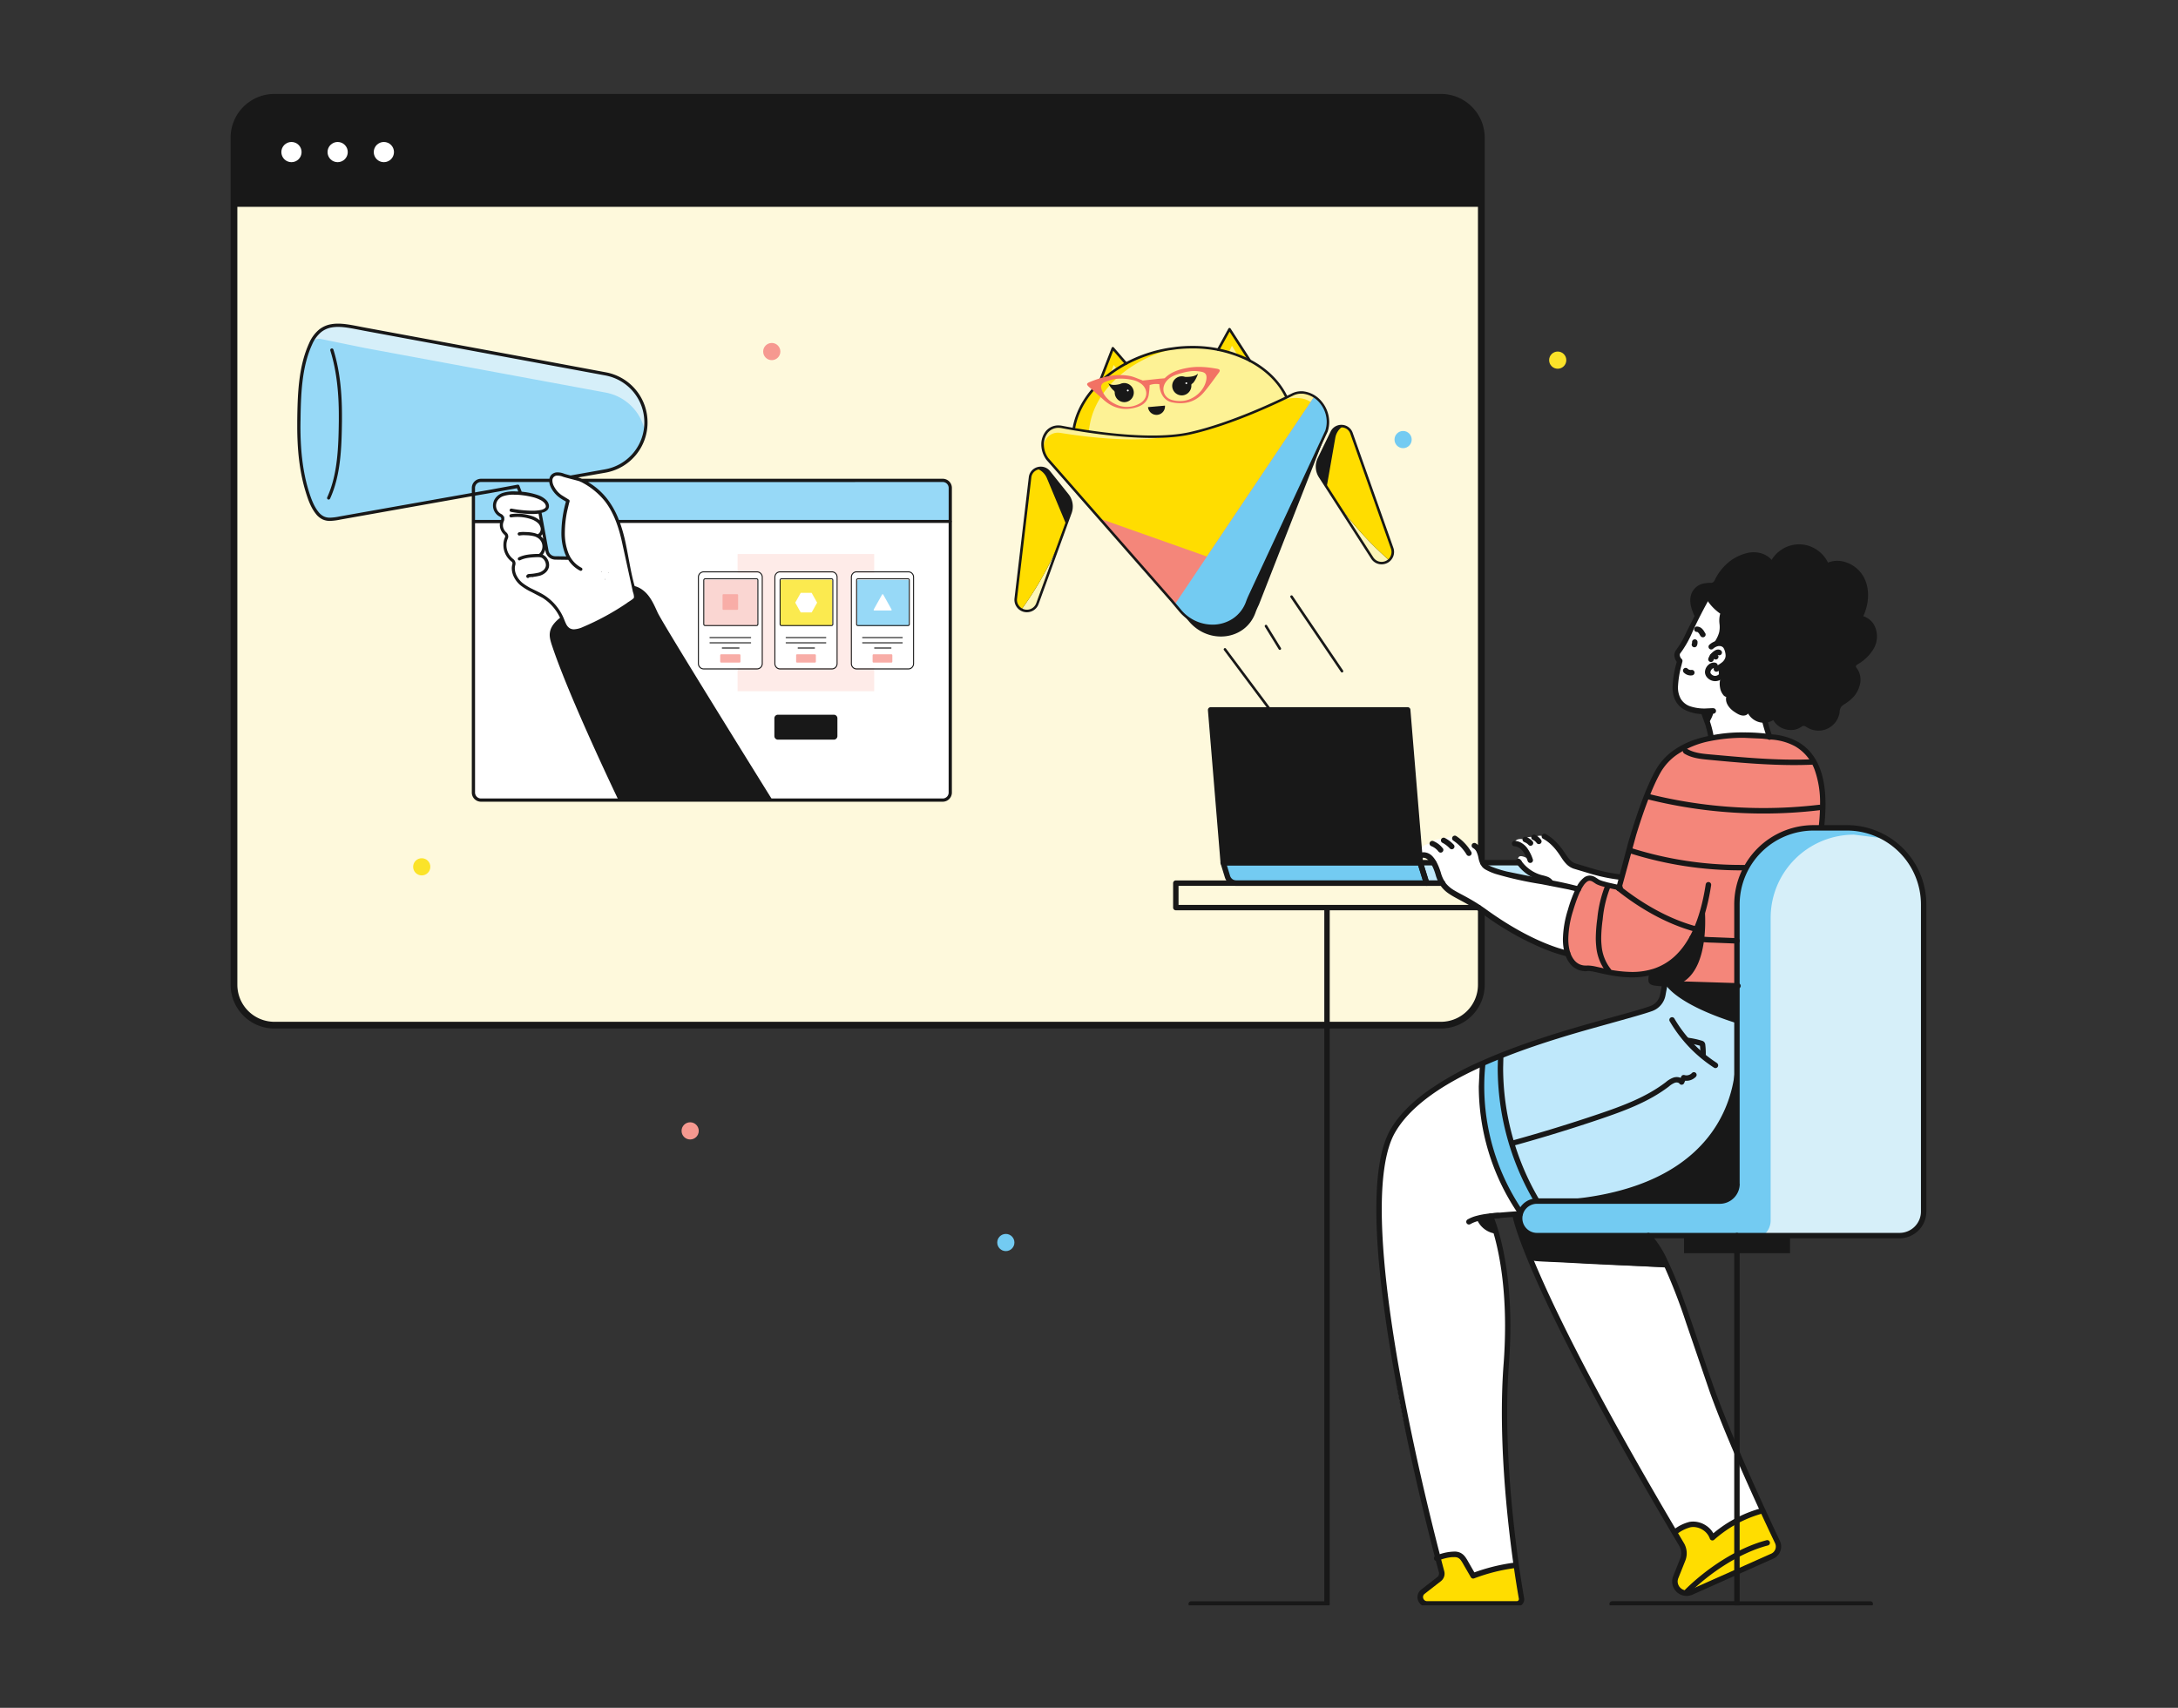 <svg xmlns="http://www.w3.org/2000/svg" xmlns:xlink="http://www.w3.org/1999/xlink" width="255" height="200" fill="none" xmlns:v="https://vecta.io/nano"><rect width="100%" height="100%" fill="#333333" stroke="none"/><style><![CDATA[.B{fill:#fff}.C{fill:#181818}.D{fill:#73cbf2}.E{fill:#fd0}.F{fill:#97d9f7}.G{fill:#f8ada7}.H{fill:#fdf295}]]></style><g clip-path="url(#A)"><g clip-path="url(#B)"><path d="M168.69 11.394H32.131c-2.616 0-4.736 2.119-4.736 4.732v99.198c0 2.613 2.121 4.731 4.736 4.731H168.69c2.616 0 4.737-2.118 4.737-4.731V16.126c0-2.613-2.121-4.732-4.737-4.732z" fill="#fef9dc"/><path d="M32.131 11.394h136.567a4.74 4.74 0 0 1 3.349 1.386c.889.887 1.388 2.091 1.388 3.346v8.095H27.395v-8.095a4.73 4.73 0 0 1 1.387-3.346 4.74 4.74 0 0 1 3.349-1.386z" class="C"/><g class="B"><use xlink:href="#L"/><path d="M39.532 18.993c.654 0 1.184-.53 1.184-1.183s-.53-1.183-1.184-1.183-1.184.53-1.184 1.183.53 1.183 1.184 1.183zm5.411 0c.654 0 1.184-.53 1.184-1.183s-.53-1.183-1.184-1.183-1.184.53-1.184 1.183.53 1.183 1.184 1.183z"/></g><path d="M32.131 120.45h136.567c1.361 0 2.666-.54 3.629-1.502s1.503-2.265 1.503-3.624V16.126c0-1.36-.541-2.663-1.503-3.625S170.059 11 168.698 11H32.131c-1.361 0-2.666.54-3.628 1.501S27 14.767 27 16.126v99.198a5.12 5.12 0 0 0 1.503 3.624 5.13 5.13 0 0 0 3.628 1.502zM27.789 16.126c0-1.15.457-2.254 1.272-3.067s1.919-1.27 3.07-1.27h136.567c1.152 0 2.256.457 3.07 1.27s1.272 1.917 1.272 3.067v99.198c0 1.15-.457 2.253-1.272 3.067s-1.918 1.27-3.07 1.27H32.131c-1.152 0-2.256-.457-3.07-1.27s-1.272-1.917-1.272-3.067V16.126z" class="C"/></g></g><path d="M40.407 58.792l-1.169.436a.29.29 0 0 0-.117.079.21.21 0 0 0-.052.115c-.005.041.005.083.026.121s.055.07.098.094l1.06.601c.043.023.092.037.143.04a.36.36 0 0 0 .149-.022.29.29 0 0 0 .116-.078c.029-.034.047-.073.052-.114l.112-1.031c.006-.042-.003-.084-.024-.123s-.055-.072-.098-.096-.093-.039-.145-.043a.36.36 0 0 0-.152.021z" class="D"/><g clip-path="url(#C)"><g clip-path="url(#D)"><path d="M183.273 101.029l.635 2.396h-16.882l-.743-2.396h16.99z" fill="#bfe8fb"/><path d="M141.73 83.137h23.076l1.477 17.892h-23.072l-1.481-17.892z" class="C"/><g class="D"><path d="M166.283 101.029l.74 2.396h-22.272c-1.124.086-1.245-1.672-1.54-2.396h23.072zm7.404 23.46s-1.671 10.08 4.555 17.679l2.938-.089s-6.057-11.625-5.479-18.379l-2.014.789z"/></g><path d="M181.18 142.075s27.475 1.135 32.224-4.655 1.512-15.099.791-16.605-2.195-5.123-2.3-5.638h-16.961s.482 2.19-2.516 3.362c0 0-15.812 4.024-16.717 5.158 0 0-.082 12.906 5.479 18.378z" fill="#bfe8fb"/><path d="M213.013 115.18s-16.46.718-19.655-.28l.114-1.036s-4.64.636-7.407-.467c0 0-3.332.97-2.722-4.242 0 0 .969-6.153 2.763-6.299l1.052.569 2.379.527s2.814-15.715 8.36-16.785c0 0 4.056-1.764 8.617-.883s4.939.419 6.731 5.666c0 0 .428 4.792-.934 11.149s.289 11.284.702 12.082z" fill="#f4867a"/><path d="M203.36 138.633v-32.732a8.99 8.99 0 0 1 2.645-6.336c1.685-1.678 3.966-2.619 6.344-2.617h3.894a8.98 8.98 0 0 1 6.35 2.631 8.99 8.99 0 0 1 2.63 6.352v35.937c0 .371-.074.74-.216 1.083s-.351.656-.613.919a2.84 2.84 0 0 1-.919.614 2.83 2.83 0 0 1-1.083.215h-42.444a2.01 2.01 0 0 1-.773-.154c-.245-.101-.468-.25-.656-.438s-.336-.41-.437-.656a2.01 2.01 0 0 1-.154-.773c0-.536.213-1.05.591-1.429a2.02 2.02 0 0 1 1.429-.592h21.402c.534-.004 1.045-.218 1.422-.598s.588-.892.588-1.427z" class="D"/><path d="M217.068 97.746a9.77 9.77 0 0 0-6.9 2.85c-1.831 1.825-2.859 4.299-2.86 6.88v35.452c-.001.371-.096.736-.277 1.06s-.442.596-.759.792h15.983c.404 0 .804-.079 1.177-.234s.712-.38.997-.664.513-.623.667-.995a3.05 3.05 0 0 0 .234-1.174v-36.817c.003-1.596-1.31-3.358-2.064-4.766-1.271-1.272-1.43-1.589-2.383-1.907l-3.815-.477z" fill="#d6eff9"/><g class="E"><path d="M168.347 182.435l.429 2.098-2.261 1.954a.77.77 0 0 0-.242.391c-.039.152-.03.312.024.459a.77.77 0 0 0 .282.363.76.76 0 0 0 .438.138h10.742c.078 0 .156-.017.227-.051a.55.55 0 0 0 .184-.143c.05-.061.085-.132.104-.209a.54.54 0 0 0 .006-.233l-.763-3.925s-3.948.728-5.082 1.272c0 0-.737-2.473-1.998-2.514l-2.09.4zm27.708-2.93s1.34 1.551 1.08 2.517c-.318 1.167-2.541 4.414.578 4.554l9.735-4.449a1.26 1.26 0 0 0 .421-.294c.119-.125.211-.274.27-.436a1.28 1.28 0 0 0 .076-.509c-.01-.172-.055-.341-.132-.496l-1.705-3.496s-4.447 1.202-5.867 3.321c0 0-1.013-2.828-3.573-1.335l-.883.623z"/></g><g class="B"><path d="M200.318 86.461s4.507-.636 6.867-.162l-.547-1.827-4.097-13.265-2.64-1.128-3.281 6.06s-.422.823.042 1.271c0 0-2.522 5.968 2.715 5.876l.941 3.175zm-16.765 25.236s-6.41-2.157-11.273-5.93c0 0-3.319-1.125-3.9-3.476 0 0-.451-2.311-1.845-2.161 0 0-.696-1.291 1.153-1.338 0 0 .073-.696 1.353-.467 0 0 .39-.502 1.302-.137 0 0 1.21.836 1.509 1.43 0 0 .063-.953.765-.562 0 0 .426.073 1.064 2.2 0 0 2.443 1.544 7.585 2.1l3.542.773s-2.033 4.039-1.255 7.569z"/><path d="M177.34 98.789s-.073-.763 1.242-.464c0 0 .085-.461 1.089-.27 0 0 .454-.372 1.251-.048 0 0 1.176.693 2.897 3.124 0 0 3.38 1.363 5.997 1.589l-.279 1.236-2.154-.528s-1.02-.89-1.683-.445l-.893 1.148-3.364-.912s-3.176-.801-3.678-2.355c0 0-.365-1.256 1.43-.124-.116-.458-.348-.877-.672-1.219a2.75 2.75 0 0 0-1.183-.733zm-3.767 25.97s-12.556 3.435-12.114 13.983c0 0 .359 20.618 4.303 32.965l2.453 10.786s2.541-2.269 4.259 2.043l4.796-1.211-1.204-18.368s1.163-16.459-.787-20.266l-.683-2.291 3.405-.271s-4.314-4.226-4.428-17.37zm5.648 22.84l16.056.848 5.345 14.854 5.75 13.611s-5.149 1.834-5.877 3.178c0 0-.635-1.951-2.95-1.455l-1.36.737s-12.46-20.384-16.964-31.773z"/></g><g class="C"><path d="M168.879 103.107h-31.214c-.084 0-.165.034-.224.094s-.093.14-.093.224v2.86c0 .084.033.164.092.223.029.03.064.054.103.07a.32.32 0 0 0 .122.025h35.454c.084 0 .165-.033.225-.093a.32.32 0 0 0 .093-.225c0-.084-.034-.165-.093-.224s-.141-.093-.225-.093h-35.136v-2.225h30.896c.084 0 .165-.033.224-.093s.093-.14.093-.225-.033-.165-.093-.224-.14-.094-.224-.094z"/><path d="M168.879 103.107h-1.62l-.547-1.76h1.128c.084 0 .165-.034.225-.093s.093-.141.093-.225-.034-.165-.093-.225-.141-.093-.225-.093h-1.556a.33.33 0 0 0-.149.029.32.32 0 0 0-.169.384l.743 2.396a.31.31 0 0 0 .115.161c.054.04.12.062.187.062h1.855c.084 0 .165-.034.224-.093a.32.32 0 0 0 .093-.225c0-.084-.033-.165-.093-.225s-.14-.093-.224-.093h.013zm4.733-1.76h4.268a.32.32 0 0 0 .225-.093c.06-.06.093-.141.093-.225s-.033-.165-.093-.225a.32.32 0 0 0-.225-.093h-4.268a.32.32 0 0 0-.225.093c-.06.06-.093.141-.093.225s.033.165.093.225a.32.32 0 0 0 .225.093z"/><path d="M141.74 83.137v.318h22.774l1.423 17.256h-22.434l-1.445-17.599-.318.025-.317.025 1.477 17.891c.006.08.042.155.101.209a.32.32 0 0 0 .216.084h23.076c.044 0 .087-.009.127-.027s.075-.043.105-.075a.32.32 0 0 0 .067-.112c.014-.042.019-.086.016-.129l-1.477-17.892a.32.32 0 0 0-.102-.208c-.059-.054-.136-.084-.216-.084H141.74a.32.32 0 0 0-.126.027.31.31 0 0 0-.105.075c-.03.032-.053.071-.067.112s-.02.086-.016.129l.314-.025z"/><path d="M166.284 101.029l-.318.095.616 1.983h-21.83a.77.77 0 0 1-.734-.54l-.372-1.22h22.644v-.318l-.318.095.318-.095v-.318h-23.082c-.05 0-.099.012-.143.035s-.083.055-.112.096-.049.086-.057.135-.005.1.01.147l.505 1.634a1.4 1.4 0 0 0 1.341.985h22.272c.05.002.101-.008.147-.029s.086-.054.117-.094.053-.087.062-.137.006-.101-.009-.15l-.743-2.399a.32.32 0 0 0-.318-.223l.004.318zm32.909-17.447l.463 1.287c.15.483.268.974.356 1.471.008.041.023.081.046.117a.32.32 0 0 0 .086.09c.034.024.074.041.115.049a.35.35 0 0 0 .125.002c.041-.007.08-.023.115-.046a.31.31 0 0 0 .089-.087.32.32 0 0 0 .049-.114c.008-.041.009-.083.001-.124a11.97 11.97 0 0 0-.378-1.551l-.47-1.309a.32.32 0 0 0-.404-.182c-.078.028-.141.086-.177.16a.32.32 0 0 0-.016.239z"/><path d="M200.565 82.927l-.927.044c-.555.013-1.108-.062-1.639-.222a2.06 2.06 0 0 1-1.223-.925 2.77 2.77 0 0 1-.318-1.405 11.77 11.77 0 0 1 .416-2.542l.099-.388c.016-.055.017-.114.003-.17s-.044-.107-.086-.147a.71.71 0 0 1-.225-.467.35.35 0 0 1 .079-.222c.172-.222.331-.453.476-.693a11.53 11.53 0 0 0 .823-1.538c.658-1.509 1.525-3.146 2.312-4.538.042-.073.052-.16.029-.241s-.076-.15-.149-.191a.32.32 0 0 0-.432.118l-2.344 4.595a10.65 10.65 0 0 1-.769 1.471l-.432.636c-.147.179-.226.404-.222.636a1.33 1.33 0 0 0 .409.915l.226-.222-.318-.08-.104.4a12.52 12.52 0 0 0-.429 2.685 3.87 3.87 0 0 0 .165 1.176c.185.61.592 1.128 1.14 1.452.772.41 1.64.603 2.513.559l.984-.048a.32.32 0 0 0 .217-.113c.054-.065.08-.149.072-.233a.32.32 0 0 0-.346-.289v-.013zm.946-6.737c-.094-.082-.215-.127-.34-.127-.135.003-.266.043-.381.114a1.78 1.78 0 0 0-.772.922.32.32 0 0 0 .189.408.32.32 0 0 0 .409-.189 1.15 1.15 0 0 1 .495-.591l.048-.025h.016v-.127l-.083.092c.022.022.052.034.083.035v-.127l-.083.092c.064.051.144.076.225.069s.157-.044.211-.105.083-.14.08-.221-.036-.159-.093-.216l-.004-.003z"/><path d="M201.105 76.737a.61.61 0 0 0-.214-.166c-.083-.038-.174-.058-.265-.057a.63.63 0 0 0-.235.044.32.32 0 0 0-.108.068c-.031.03-.055.065-.072.105s-.025.082-.025.124.008.085.025.124.041.075.072.105a.31.31 0 0 0 .107.068c.04.015.082.022.125.021s.085-.012.123-.03v-.032.038-.032.019-.019a.32.32 0 0 0 .215.115c.084.008.168-.017.233-.071a.32.32 0 0 0 .045-.448l-.026.022zm4.431 4.004l.572 2.841a21.2 21.2 0 0 0 .778 2.825c.013.041.034.08.062.112a.33.33 0 0 0 .102.079c.039.019.081.03.124.032a.32.32 0 0 0 .235-.088.31.31 0 0 0 .073-.106.32.32 0 0 0-.002-.252 20.47 20.47 0 0 1-.75-2.739l-.574-2.835a.33.33 0 0 0-.14-.206.32.32 0 0 0-.243-.047c-.084.017-.158.067-.206.139s-.064.159-.047.244h.016zm-7.426-5.498v.032l-.019.076c-.036.077-.039.164-.01.244a.32.32 0 0 0 .588.024c.05-.107.076-.225.076-.343.005-.045.005-.091 0-.137a.33.33 0 0 0-.044-.118c-.022-.036-.052-.067-.086-.092a.32.32 0 0 0-.114-.052c-.042-.01-.084-.011-.126-.004a.31.31 0 0 0-.117.044c-.036.022-.068.052-.092.086s-.042.073-.052.114-.011.084-.004.126zm.549-1.242a.18.18 0 0 1 .115.038c.077.061.142.137.19.222l.08.14.047.076c.034.047.077.086.127.114a.32.32 0 0 0 .436-.118.32.32 0 0 0-.118-.435l-.127.222.197-.169a.4.4 0 0 0-.07-.054l-.127.222.197-.169-.102.089.108-.079-.101.089.108-.079-.083-.14a1.54 1.54 0 0 0-.286-.365c-.157-.146-.363-.229-.578-.232-.084 0-.165.034-.224.093a.32.32 0 0 0-.094.225c0 .085.034.165.094.225s.14.093.224.093l-.013-.009z"/><path d="M207.232 85.969c-1.013-.135-2.034-.201-3.055-.197a18.21 18.21 0 0 0-5.581.791 9.86 9.86 0 0 0-2.703 1.344 7.11 7.11 0 0 0-2.061 2.304c-1.22 2.186-2.36 5.612-3.212 8.504l-1.394 5.253c-.019.082-.005.168.04.24a.32.32 0 0 0 .198.141c.082.019.169.005.24-.04s.122-.116.141-.198l.099-.41 1.616-5.905c.798-2.606 1.805-5.447 2.827-7.274a6.48 6.48 0 0 1 1.89-2.101 10.41 10.41 0 0 1 3.907-1.627c1.312-.267 2.648-.397 3.986-.388l2.132.095.613.067.158.022h.054a.32.32 0 0 0 .367-.269c.013-.084-.008-.17-.058-.239a.32.32 0 0 0-.21-.128l.006.013z"/><path d="M189.74 103.67l-.317-.06-1.163-.261-.603-.165a3.53 3.53 0 0 1-.42-.156c-.079-.038-.228-.153-.413-.264a1.34 1.34 0 0 0-.708-.225 1.15 1.15 0 0 0-.635.212c-.4.316-.718.722-.928 1.186-.404.834-.733 1.703-.981 2.596-.359 1.115-.557 2.275-.588 3.445 0 1.271.318 2.196.794 2.825.213.285.488.517.804.678a2.32 2.32 0 0 0 1.02.254c.106-.001.212-.009.317-.023h.073c.246.016.489.053.728.111.984.207 2.576.636 4.345.636a8.7 8.7 0 0 0 2.782-.426c1.612-.551 2.995-1.622 3.932-3.044 1.144-1.646 2.052-3.998 2.561-7.325.006-.042.004-.085-.006-.126s-.029-.079-.054-.113-.056-.063-.092-.084-.077-.037-.118-.043-.085-.004-.126.006-.079.028-.113.053-.063.057-.084.093-.036.077-.043.118c-.664 4.351-2.013 6.906-3.579 8.374a6.75 6.75 0 0 1-2.484 1.491 8.14 8.14 0 0 1-2.583.39 14.74 14.74 0 0 1-3.039-.365l-1.172-.261a4.91 4.91 0 0 0-.861-.124c-.055-.004-.11-.004-.165 0a1.66 1.66 0 0 1-.223 0c-.258-.004-.512-.068-.741-.187a1.67 1.67 0 0 1-.58-.499c-.378-.486-.661-1.271-.661-2.434a11.53 11.53 0 0 1 .553-3.27c.451-1.516.861-2.435 1.207-2.946a1.8 1.8 0 0 1 .448-.493c.086-.063.189-.099.295-.102.138.01.271.057.385.137.143.083.279.197.451.283.232.107.473.193.721.257a24.33 24.33 0 0 0 1.947.442c.041.008.083.007.124-.001s.08-.025.114-.049.064-.054.087-.089.039-.074.046-.115.007-.083-.002-.124-.026-.08-.05-.114a.33.33 0 0 0-.205-.131l.003.032z"/><path d="M184.893 103.822c-1.411-.377-2.841-.679-4.285-.902l-4.202-.861a14.11 14.11 0 0 1-1.62-.502 4.07 4.07 0 0 1-.524-.242.94.94 0 0 1-.241-.184 1.36 1.36 0 0 1-.223-.467l-.254-.954c-.13-.402-.404-.741-.768-.953-.036-.021-.076-.035-.118-.041s-.083-.003-.124.008a.32.32 0 0 0-.111.054.31.31 0 0 0-.083.093c-.021.036-.034.076-.04.118s-.003.084.007.124.029.078.055.112.057.061.093.082a1.03 1.03 0 0 1 .384.372c.128.258.216.533.264.817.063.362.206.705.419 1.004.118.141.261.257.422.344.376.207.77.378 1.179.508 1.761.516 3.554.915 5.368 1.195l3.144.616.804.197.2.055.067.019c.081.023.168.014.241-.027a.32.32 0 0 0 .153-.19c.023-.08.014-.167-.027-.241a.32.32 0 0 0-.189-.153h.009zm-1.038 7.774c-.023-.063-.062-.118-.114-.159-.032-.022-.066-.041-.102-.054l-.133-.042-1.049-.317c-1.531-.496-4.5-1.666-8.436-4.507-1.69-1.22-2.897-1.732-3.719-2.224-.369-.206-.699-.475-.975-.795-.297-.39-.513-.837-.636-1.312-.317-1.017-.67-1.611-1.038-1.964a1.42 1.42 0 0 0-.978-.413.75.75 0 0 0-.239.032.33.33 0 0 0-.116.056c-.034.026-.063.06-.085.098a.3.3 0 0 0-.038.124c-.004.044 0 .087.014.128s.034.08.063.112.064.06.103.078a.32.32 0 0 0 .253.008l-.051-.159.042.162-.051-.158.041.162h.054a.78.78 0 0 1 .534.263c.257.245.584.738.87 1.685.146.556.403 1.077.756 1.531a3.67 3.67 0 0 0 .823.735c.924.635 2.14 1.064 3.992 2.399 2.205 1.634 4.6 2.995 7.131 4.055a20.39 20.39 0 0 0 1.982.693l.521.146.117.035.061-.162-.086.149h.025l.061-.162-.086.15.143-.245-.191.21.048.035.143-.245-.191.21.207-.229-.293.098a.33.33 0 0 0 .086.131l.207-.229-.293.098a.33.33 0 0 0 .062.108.32.32 0 0 0 .099.076c.037.019.078.03.12.032a.32.32 0 0 0 .123-.016.33.33 0 0 0 .108-.061c.031-.028.057-.061.075-.099a.31.31 0 0 0 .033-.12.32.32 0 0 0-.016-.123l.019-.003zM172.27 99.787a5.73 5.73 0 0 0-1.75-1.862.31.31 0 0 0-.116-.055c-.042-.01-.085-.012-.128-.004a.32.32 0 0 0-.119.047.31.31 0 0 0-.092.09.32.32 0 0 0-.048.119c-.008.042-.007.086.003.128a.3.3 0 0 0 .053.117c.025.035.058.064.095.086a5.18 5.18 0 0 1 1.556 1.655c.046.064.115.108.191.124a.32.32 0 0 0 .226-.036c.068-.04.118-.103.142-.178s.02-.156-.013-.227v-.003z"/><path d="M170.203 98.922a3.88 3.88 0 0 0-1.013-.775c-.037-.023-.078-.038-.121-.045s-.087-.004-.129.007-.081.031-.116.058a.31.31 0 0 0-.082.099.32.32 0 0 0-.037.124.33.33 0 0 0 .016.128.32.32 0 0 0 .066.111c.029.032.065.058.105.076a3.2 3.2 0 0 1 .848.651.3.3 0 0 0 .101.072c.038.017.079.027.12.028a.32.32 0 0 0 .123-.02.31.31 0 0 0 .105-.066c.03-.029.055-.063.072-.101a.3.3 0 0 0 .028-.121c.002-.042-.005-.083-.02-.123s-.037-.075-.066-.105zm-1.277.429a2.61 2.61 0 0 0-1.121-.855.32.32 0 0 0-.244.005.33.33 0 0 0-.102.071c-.029.03-.052.066-.067.105-.03.078-.028.165.006.242a.32.32 0 0 0 .175.168c.334.131.626.351.845.636a.32.32 0 0 0 .21.123c.084.012.169-.01.236-.061a.32.32 0 0 0 .062-.446v.013zm34.58 15.782l-8.576-.27h-.051c-.108 0-.467 0-.791-.038a2.27 2.27 0 0 1-.416-.074c-.029-.006-.056-.017-.082-.031v.022-.019.022-.019l-.112.137.169-.048c-.009-.035-.029-.067-.057-.089l-.112.137.169-.048a.35.35 0 0 1 0-.102c.005-.163.027-.326.063-.486l.045-.197v-.057-.019c.022-.082.011-.168-.03-.242s-.111-.127-.193-.149-.168-.012-.241.03a.32.32 0 0 0-.149.192l-.073.318c-.047.201-.072.407-.077.613a.98.98 0 0 0 .035.28c.019.065.052.124.099.172a.63.63 0 0 0 .222.152c.132.053.269.09.41.108a7.52 7.52 0 0 0 1.112.077h.041v-.318.318l8.576.27c.084 0 .165-.034.224-.093a.32.32 0 0 0 .094-.225.32.32 0 0 0-.094-.225c-.059-.059-.14-.093-.224-.093l.019-.006zm3.665-28.532a6.8 6.8 0 0 1 2.98.788 5.22 5.22 0 0 1 2.334 2.838 11.4 11.4 0 0 1 .607 3.953 23.21 23.21 0 0 1-.149 2.542.32.32 0 0 0 .282.353.32.32 0 0 0 .353-.283 24.22 24.22 0 0 0 .152-2.596c0-1.907-.282-3.855-1.251-5.403a5.56 5.56 0 0 0-2.014-1.935 7.4 7.4 0 0 0-3.255-.871c-.085-.005-.167.024-.23.081s-.101.135-.105.22a.32.32 0 0 0 .3.336l-.004-.022zm-27.709 11.746a1.16 1.16 0 0 1 .448.372c.024.034.055.063.091.085s.075.037.116.044a.32.32 0 0 0 .124-.004.33.33 0 0 0 .113-.051.32.32 0 0 0 .085-.091c.022-.036.037-.075.044-.117s.005-.084-.004-.124a.32.32 0 0 0-.051-.113 1.82 1.82 0 0 0-.693-.575c-.076-.036-.164-.041-.243-.012s-.145.087-.181.163-.041.164-.012.243.087.145.163.181z"/><path d="M178.474 98.623c.184.065.35.174.483.318.055.063.134.102.218.107a.32.32 0 0 0 .337-.297c.005-.084-.023-.167-.079-.23a1.84 1.84 0 0 0-.743-.505.32.32 0 0 0-.247.006.32.32 0 0 0-.168.182.33.33 0 0 0-.019.125c.002.043.013.084.032.122s.044.072.076.1.07.049.11.063v.01zm2.186-.403c.934.518 1.547 1.271 2.157 2.224.165.266.358.514.574.741a2.17 2.17 0 0 0 .842.54l2.058.617a20.01 20.01 0 0 0 3.494.702c.085.007.168-.019.233-.073a.32.32 0 0 0 .114-.216c.007-.085-.019-.168-.073-.233a.32.32 0 0 0-.217-.114c-1.148-.129-2.282-.36-3.389-.693l-2.013-.603a1.55 1.55 0 0 1-.598-.388c-.186-.194-.352-.407-.495-.636-.635-.953-1.312-1.827-2.382-2.418a.32.32 0 0 0-.429.124c-.02.037-.033.077-.038.118s-.001.084.01.124.031.078.057.11a.32.32 0 0 0 .095.08v-.006z"/><path d="M177.315 99.106a1.11 1.11 0 0 1 .518.168 1.71 1.71 0 0 1 .445.397 4.38 4.38 0 0 1 .587 1.179.32.32 0 0 0 .166.179c.077.035.165.038.244.009a.32.32 0 0 0 .178-.167.31.31 0 0 0 .009-.243 4.84 4.84 0 0 0-.686-1.348 2.28 2.28 0 0 0-.616-.55c-.245-.154-.525-.242-.813-.257a.32.32 0 0 0-.229.083.3.3 0 0 0-.073.1c-.017.038-.028.079-.03.121s.004.084.019.123.036.075.064.106.062.056.1.074.079.028.12.03l-.003-.003zm.187 1.932a4.96 4.96 0 0 0 2.884 2.072 3.66 3.66 0 0 1 .591.169.77.77 0 0 1 .197.121.43.43 0 0 1 .111.146c.035.073.096.13.172.159s.159.029.234-.002a.32.32 0 0 0 .182-.395 1.07 1.07 0 0 0-.277-.385c-.11-.094-.233-.171-.365-.229-.223-.084-.452-.151-.686-.2a4.32 4.32 0 0 1-2.512-1.802.32.32 0 0 0-.199-.12c-.079-.013-.16.004-.227.047a.32.32 0 0 0-.135.189c-.02.077-.008.16.03.23zm17.121 14.082l-.261 1.354c-.057.303-.192.587-.392.822s-.458.414-.748.519c-1.22.439-3.424 1.017-6.102 1.764-4.018 1.122-9.116 2.628-13.696 4.681-2.21.957-4.318 2.135-6.292 3.515-1.839 1.322-3.351 2.806-4.329 4.49-1.207 2.088-1.658 5.403-1.661 9.375 0 7.335 1.588 16.983 3.278 25.297s3.535 15.286 4.059 17.24a.43.43 0 0 1 0 .124c0 .073-.017.145-.049.21a.48.48 0 0 1-.135.168l-1.906 1.484c-.134.103-.243.235-.318.387a1.1 1.1 0 0 0-.114.487c.001.285.108.56.302.769a1.09 1.09 0 0 0 .816.353h10.507c.115 0 .228-.022.335-.065a.89.89 0 0 0 .284-.189c.081-.081.146-.177.19-.283a.89.89 0 0 0 .068-.334.95.95 0 0 0-.016-.159c-.502-2.761-1.982-12.302-1.982-21.715 0-1.906.06-3.794.2-5.625a58.35 58.35 0 0 0 .175-4.493c0-8.606-2.04-12.96-2.055-12.998l-.289.137.034.317a93.68 93.68 0 0 1 3.475-.289c.085-.005.163-.044.219-.108s.084-.146.078-.23-.044-.163-.107-.219-.147-.084-.231-.078c-1.163.074-2.327.17-3.494.289-.051.005-.099.023-.142.051s-.078.066-.102.111-.035.094-.035.144a.32.32 0 0 0 .035.145c.101.226 1.991 4.481 1.991 12.712a59.2 59.2 0 0 1-.171 4.449c-.143 1.85-.204 3.76-.204 5.673 0 9.479 1.487 19.036 1.992 21.829v.045c-.002.062-.028.122-.073.166s-.106.069-.169.069h-10.497c-.066.002-.131-.009-.191-.035s-.115-.063-.159-.112c-.083-.093-.131-.214-.133-.34 0-.072.016-.143.049-.208s.08-.121.138-.163l1.906-1.484a1.12 1.12 0 0 0 .316-.391c.074-.153.113-.32.113-.49a1.13 1.13 0 0 0-.038-.289c-.521-1.945-2.351-8.898-4.05-17.202s-3.265-17.921-3.265-25.17c0-3.934.47-7.166 1.588-9.054 1.22-2.103 3.386-3.947 6.035-5.539 3.983-2.386 9.052-4.211 13.591-5.599 2.271-.696 4.409-1.272 6.213-1.78s3.278-.909 4.237-1.252c.394-.143.743-.386 1.015-.704a2.42 2.42 0 0 0 .535-1.114l.257-1.354c.008-.041.008-.084-.001-.126s-.025-.081-.049-.116a.33.33 0 0 0-.09-.089c-.035-.023-.075-.039-.117-.047s-.084-.007-.126.001a.34.34 0 0 0-.116.049c-.035.024-.065.055-.089.09s-.039.076-.047.118l.01.009z"/><path d="M175.381 142.028c-.446.019-.89.06-1.331.124-.391.052-.778.128-1.159.229-.375.094-.735.24-1.071.432-.035.022-.067.05-.091.084a.3.3 0 0 0-.052.113.31.31 0 0 0-.005.125.32.32 0 0 0 .043.116c.044.072.115.123.196.142a.32.32 0 0 0 .24-.037 3.6 3.6 0 0 1 .905-.362 10.4 10.4 0 0 1 1.588-.273l.556-.048h.159.05a.32.32 0 0 0 .225-.093c.06-.06.093-.141.093-.225s-.033-.165-.093-.225a.32.32 0 0 0-.225-.093l-.028-.009zm25.647-17.536c-2.038-1.316-3.742-3.089-4.974-5.18-.018-.041-.045-.077-.078-.107s-.072-.052-.114-.065-.087-.018-.131-.013-.087.018-.126.041a.33.33 0 0 0-.098.088.32.32 0 0 0-.053.121c-.009.044-.009.088 0 .132a.31.31 0 0 0 .054.12c1.277 2.179 3.046 4.029 5.165 5.403.07.046.157.062.239.044a.32.32 0 0 0 .245-.377.32.32 0 0 0-.138-.201l.009-.006z"/><path d="M199.714 123.643v-.318a8.94 8.94 0 0 0-.054-.953c-.004-.048-.013-.096-.025-.143-.023-.078-.063-.15-.118-.21a.57.57 0 0 0-.27-.146c-.541-.163-1.094-.28-1.655-.35-.041-.005-.084-.002-.124.009s-.079.031-.112.056-.061.058-.082.095-.034.077-.039.119-.002.084.009.124a.31.31 0 0 0 .056.112c.026.033.058.061.094.082a.31.31 0 0 0 .119.039c.528.062 1.049.169 1.559.318h.026l.07-.13-.108.101.038.029.07-.13-.108.101.098-.092-.133.038.035.054.098-.092-.133.038v.035a7.73 7.73 0 0 1 .051.887v.286c0 .084.033.165.093.225s.14.093.224.093.165-.034.225-.093.093-.141.093-.225l.003.041zm3.329 21.057v43.138c0 .084.033.165.093.225a.32.32 0 0 0 .225.093h15.611c.084 0 .165-.034.225-.093s.093-.141.093-.225-.034-.165-.093-.225-.141-.093-.225-.093h-15.294V144.7c0-.084-.033-.165-.093-.224a.32.32 0 0 0-.224-.093c-.084 0-.165.033-.225.093s-.093.14-.093.224z"/><path d="M203.36 187.52h-14.611c-.084 0-.165.034-.224.093a.32.32 0 0 0-.093.225c0 .084.033.165.093.225s.14.093.224.093h14.611c.084 0 .165-.034.225-.093s.093-.141.093-.225-.034-.165-.093-.225-.141-.093-.225-.093zm-26.274-45.127c.016.083 1.27 7.913 19.509 38.628a1.75 1.75 0 0 1 .241.88 1.69 1.69 0 0 1-.124.636l-.81 2.028c-.105.257-.146.536-.118.812a1.69 1.69 0 0 0 .279.773c.156.23.365.419.611.549a1.69 1.69 0 0 0 .797.195c.24-.001.477-.052.696-.149l9.449-4.214c.274-.123.506-.322.67-.573s.251-.545.251-.845c.001-.228-.05-.454-.149-.661-1.432-3.025-5.368-11.478-7.591-17.599-1.271-3.496-2.481-7.392-3.71-10.754a48.48 48.48 0 0 0-1.874-4.538c-.501-1.125-1.174-2.165-1.995-3.083a.3.3 0 0 0-.103-.069c-.038-.017-.079-.025-.121-.025a.32.32 0 0 0-.122.024c-.038.016-.074.039-.103.068a.32.32 0 0 0-.069.103c-.017.039-.025.08-.025.122a.32.32 0 0 0 .024.122c.016.038.039.073.068.103.772.869 1.405 1.852 1.877 2.914a66.29 66.29 0 0 1 2.764 7.071l2.792 8.158c2.223 6.165 6.178 14.619 7.623 17.653.052.111.082.23.088.352a.93.93 0 0 1-.056.358.92.92 0 0 1-.191.308.9.9 0 0 1-.295.209l-9.453 4.214c-.161.071-.336.101-.511.087a1.06 1.06 0 0 1-.491-.164c-.148-.094-.271-.223-.357-.376a1.07 1.07 0 0 1-.137-.5c.002-.139.03-.276.083-.404l.809-2.027c.135-.336.19-.697.162-1.057a2.35 2.35 0 0 0-.324-1.019c-9.106-15.34-13.975-24.959-16.551-30.737-1.29-2.889-2.011-4.814-2.411-6.012a23.19 23.19 0 0 1-.384-1.272l-.067-.289c-.013-.06 0-.051 0-.063a.32.32 0 0 0-.129-.21c-.069-.05-.155-.071-.239-.057a.32.32 0 0 0-.21.129c-.05.069-.071.155-.057.239l-.016-.038z"/><path d="M206.829 180.373c-3.44.899-6.988 3.289-9.504 5.758a.33.33 0 0 0-.069.104c-.016.038-.025.08-.025.122a.32.32 0 0 0 .025.122.33.33 0 0 0 .069.104.32.32 0 0 0 .224.092c.084 0 .165-.033.224-.092 2.436-2.406 5.94-4.748 9.211-5.597a.32.32 0 0 0 .195-.146c.043-.073.055-.16.034-.241a.32.32 0 0 0-.146-.195c-.073-.043-.16-.055-.241-.034l.003.003zm-51.78-74.078v81.225h-15.58c-.084 0-.165.034-.225.093s-.093.141-.093.225.034.165.093.225.141.093.225.093h15.897a.32.32 0 0 0 .225-.093c.059-.06.093-.141.093-.225v-81.543c0-.084-.034-.165-.093-.225a.32.32 0 0 0-.225-.093c-.084 0-.165.034-.224.093a.32.32 0 0 0-.093.225zm48.311 32.339h.318v-32.733a8.67 8.67 0 0 1 2.553-6.11 8.66 8.66 0 0 1 6.118-2.525h3.894c2.297.001 4.5.914 6.124 2.539a8.67 8.67 0 0 1 2.538 6.127v35.937a2.5 2.5 0 0 1-.19.962c-.126.305-.311.583-.545.816a2.52 2.52 0 0 1-1.777.736h-42.445c-.451 0-.884-.18-1.204-.499a1.7 1.7 0 0 1 1.204-2.908h21.402a2.34 2.34 0 0 0 1.653-.687c.438-.439.685-1.035.685-1.655h-.636c0 .451-.18.885-.499 1.204a1.71 1.71 0 0 1-1.203.502h-21.402a2.34 2.34 0 0 0-1.653.685c-.438.439-.685 1.034-.685 1.654a2.34 2.34 0 0 0 .685 1.654c.438.439 1.033.685 1.653.685h42.445a3.13 3.13 0 0 0 1.204-.24c.382-.158.729-.39 1.021-.682a3.15 3.15 0 0 0 .683-1.022c.158-.382.239-.792.239-1.205v-35.952a9.31 9.31 0 0 0-2.729-6.567 9.3 9.3 0 0 0-6.568-2.72h-3.894c-2.464-.002-4.828.975-6.573 2.716s-2.728 4.104-2.733 6.57v32.733l.317-.016z"/><path d="M173.255 124.727l-.12 2.492c.008 5.222 1.554 10.325 4.447 14.672.046.071.119.119.202.136s.169 0 .239-.047a.32.32 0 0 0 .136-.202c.017-.083 0-.169-.047-.24a25.9 25.9 0 0 1-4.336-14.319 24.66 24.66 0 0 1 .121-2.432c.008-.084-.018-.168-.072-.233a.32.32 0 0 0-.563.173h-.007zm2.128-1.042l-.031 1.357a31.01 31.01 0 0 0 4.265 15.664c.047.063.115.108.192.124a.32.32 0 0 0 .355-.442 30.38 30.38 0 0 1-4.177-15.34l.032-1.328a.32.32 0 0 0-.093-.225c-.06-.06-.141-.093-.225-.093s-.16.031-.219.087-.095.133-.099.215v-.019z"/><path d="M177.255 134.156c3.405-.941 6.779-1.978 10.122-3.111 2.792-.954 5.642-1.99 8.027-3.814.208-.187.448-.335.708-.438a.74.74 0 0 1 .188-.026.54.54 0 0 1 .206.038.3.3 0 0 1 .124.096.32.32 0 0 0 .129.104c.051.023.107.032.163.026s.109-.027.155-.061a.31.31 0 0 0 .102-.13l.226-.521-.292-.127-.089.318a1.45 1.45 0 0 0 .419.06 1.53 1.53 0 0 0 .604-.124c.191-.081.364-.2.508-.349.057-.062.088-.144.086-.228a.32.32 0 0 0-.1-.222c-.062-.058-.144-.089-.228-.086s-.164.039-.222.1c-.167.172-.396.27-.635.274-.081-.001-.161-.012-.238-.035s-.154-.016-.225.016a.31.31 0 0 0-.157.162l-.228.524.292.124.257-.184a.93.93 0 0 0-.39-.318 1.13 1.13 0 0 0-.455-.089 1.26 1.26 0 0 0-.365.054c-.336.12-.647.304-.915.54-2.283 1.751-5.063 2.781-7.845 3.725a184.68 184.68 0 0 1-10.088 3.101c-.043.008-.085.025-.121.05s-.068.056-.091.094a.34.34 0 0 0-.046.123.34.34 0 0 0 .008.131c.012.042.033.082.06.116s.063.062.102.082.083.032.127.034a.3.3 0 0 0 .129-.02l-.012-.009zm-8.913 48.629a5.37 5.37 0 0 1 1.689-.432h.239a1.01 1.01 0 0 1 .428.076.92.92 0 0 1 .318.267c.105.14.2.288.283.442l.905 1.566c.037.066.097.116.168.142s.149.025.219-.002c1.524-.58 3.108-.983 4.724-1.201.041-.006.082-.019.118-.041s.068-.049.094-.082a.34.34 0 0 0 .055-.113.33.33 0 0 0 .007-.125c-.005-.041-.019-.082-.04-.118a.34.34 0 0 0-.083-.094c-.033-.025-.072-.044-.112-.055a.33.33 0 0 0-.125-.008 22.16 22.16 0 0 0-4.863 1.227l.111.299.276-.159-.902-1.57c-.1-.182-.214-.356-.339-.521a1.54 1.54 0 0 0-.54-.442 1.62 1.62 0 0 0-.699-.14l-.292.016c-.658.053-1.302.217-1.906.483-.077.034-.136.097-.167.175a.32.32 0 0 0 .005.241c.033.077.096.138.174.169s.165.03.242-.003l.013.003zm28.03-3.159c.461-.356.988-.617 1.55-.769.105-.02.211-.031.318-.032.425.005.839.138 1.188.382a1.99 1.99 0 0 1 .759.975c.017.05.045.095.084.131s.084.061.135.075.104.014.155.002a.31.31 0 0 0 .137-.071c1.648-1.469 3.617-2.531 5.749-3.102.081-.021.151-.074.193-.147a.32.32 0 0 0 .033-.24c-.011-.041-.03-.079-.055-.112a.3.3 0 0 0-.094-.083c-.036-.021-.076-.034-.118-.04s-.083-.002-.124.009c-2.227.595-4.284 1.704-6.006 3.238l.213.239.298-.102c-.185-.527-.534-.981-.997-1.293a2.75 2.75 0 0 0-1.55-.496c-.153-.001-.305.013-.454.041-.647.166-1.253.462-1.782.868-.038.022-.07.051-.095.086s-.044.075-.053.117-.011.086-.003.128.024.083.048.119.055.066.092.09a.34.34 0 0 0 .119.047c.043.007.086.005.128-.005a.31.31 0 0 0 .116-.055h.016zm4.196-103.652c.179-.163.399-.273.636-.318.032-.003.065-.003.098 0a.61.61 0 0 1 .244.041c.077.03.149.077.207.137a1.03 1.03 0 0 1 .169.34c.067.188.105.385.111.585.001.085-.01.169-.032.251a1.15 1.15 0 0 1-.419.582 4.24 4.24 0 0 1-.763.467.33.33 0 0 0-.101.076.31.31 0 0 0-.063.109c-.014.04-.019.083-.016.125a.31.31 0 0 0 .034.122.33.33 0 0 0 .078.099c.032.027.071.048.111.06a.32.32 0 0 0 .126.012.3.3 0 0 0 .12-.038 5 5 0 0 0 .877-.54c.302-.228.524-.544.635-.906.037-.137.055-.278.054-.419a2.47 2.47 0 0 0-.143-.785 1.58 1.58 0 0 0-.295-.556c-.117-.129-.261-.231-.421-.299a1.22 1.22 0 0 0-.506-.098 1.18 1.18 0 0 0-.188 0c-.363.061-.7.225-.972.474-.033.027-.06.06-.08.098s-.032.079-.036.121a.32.32 0 0 0 .015.126c.013.041.034.078.062.11s.062.058.1.077.08.03.122.032.085-.004.125-.018a.31.31 0 0 0 .108-.066h.003z"/><path d="M200.876 77.62a.85.85 0 0 0-.213-.029.95.95 0 0 0-.556.194 1.22 1.22 0 0 0-.362.429c-.08.153-.123.323-.127.496a.85.85 0 0 0 .029.213c.036.139.102.268.194.378a1.26 1.26 0 0 0 .416.334 1.27 1.27 0 0 0 .517.133h.045a1.29 1.29 0 0 0 .918-.394.32.32 0 0 0 .076-.105.31.31 0 0 0 .004-.254.3.3 0 0 0-.073-.107c-.031-.03-.069-.054-.11-.069a.32.32 0 0 0-.253.015.32.32 0 0 0-.102.081.65.65 0 0 1-.208.154c-.079.037-.165.058-.252.062h-.026c-.089-.004-.177-.027-.257-.068a.63.63 0 0 1-.206-.167c-.035-.038-.06-.084-.073-.133v-.057a.51.51 0 0 1 .06-.213c.042-.078.099-.146.168-.2a.34.34 0 0 1 .181-.07h.045a.32.32 0 0 0 .241-.03c.073-.041.127-.111.149-.192a.32.32 0 0 0-.03-.242c-.042-.074-.111-.127-.192-.149l-.003-.01zm-3.735 10.599c.905.569 1.963.667 2.928.76 3.32.318 6.671.617 10.009.617.675 0 1.352-.014 2.03-.041.084 0 .165-.033.224-.093s.093-.141.093-.225-.033-.165-.093-.225-.14-.093-.224-.093a41.88 41.88 0 0 1-2.005.041c-3.309 0-6.629-.318-9.948-.617-.953-.086-1.906-.194-2.649-.661-.071-.045-.157-.06-.239-.041a.32.32 0 0 0-.101.579h-.025zm-4.262 5.38c4.441 1.111 9.003 1.673 13.581 1.672a55.8 55.8 0 0 0 6.594-.391.32.32 0 0 0 .214-.12c.052-.067.076-.152.066-.236a.32.32 0 0 0-.356-.28 55.13 55.13 0 0 1-6.518.385 55.26 55.26 0 0 1-13.426-1.653c-.081-.021-.168-.008-.24.035a.32.32 0 0 0-.146.195c-.021.082-.008.168.036.241s.113.125.195.145v.006zm-1.992 6.346a43.04 43.04 0 0 0 12.886 1.98h.413c.084 0 .165-.033.224-.093a.32.32 0 0 0 .093-.225c0-.085-.033-.165-.093-.224a.32.32 0 0 0-.224-.093h-.413a42.39 42.39 0 0 1-12.705-1.952.32.32 0 0 0-.241.021c-.074.038-.131.105-.156.185-.013.04-.018.082-.015.124s.015.082.035.12.045.07.077.097.069.047.109.06h.01zm-1.55 4.341c2.681 2.133 5.863 3.96 9.192 4.844.04.01.083.013.124.008s.082-.019.118-.04.068-.049.094-.082.044-.072.055-.112.013-.083.008-.124-.019-.082-.04-.118-.049-.068-.082-.094a.31.31 0 0 0-.112-.055c-3.221-.852-6.336-2.635-8.96-4.722a.31.31 0 0 0-.111-.058c-.04-.011-.082-.015-.124-.01s-.082.017-.118.038a.32.32 0 0 0-.095.08c-.052.066-.076.15-.066.233a.31.31 0 0 0 .117.212zm-1.372-.664c-.504 1.266-.825 2.597-.953 3.954-.108.75-.167 1.507-.178 2.265a8.44 8.44 0 0 0 .048.954c.087 1.115.501 2.18 1.191 3.06a.32.32 0 0 0 .095.088.34.34 0 0 0 .123.042.33.33 0 0 0 .129-.011c.042-.012.081-.033.114-.061a.32.32 0 0 0 .081-.102c.019-.039.03-.081.033-.125a.31.31 0 0 0-.02-.128c-.015-.041-.039-.078-.069-.11a5.08 5.08 0 0 1-1.045-2.72 7.97 7.97 0 0 1-.045-.874 17.19 17.19 0 0 1 .175-2.186c.116-1.295.417-2.567.896-3.776a.32.32 0 0 0-.405-.425c-.079.03-.142.091-.176.168l.006-.013zm10.081 6.547a18.34 18.34 0 0 0 2.541.225l2.767.108c.084.006.167-.022.23-.078a.32.32 0 0 0 .108-.219c.005-.084-.023-.167-.079-.23s-.134-.103-.218-.108l-2.783-.111c-.818-.016-1.634-.088-2.442-.216-.084-.016-.171.003-.242.051s-.119.123-.135.208a.32.32 0 0 0 .259.376l-.006-.006z"/><path d="M198.011 78.456h-.073a.5.5 0 0 1-.352-.149.32.32 0 0 0-.224-.092c-.084 0-.165.033-.224.092-.03.03-.054.065-.07.103a.32.32 0 0 0 0 .244c.016.039.04.074.07.103a1.12 1.12 0 0 0 .371.256 1.13 1.13 0 0 0 .442.09 1.09 1.09 0 0 0 .175-.016c.041-.007.081-.022.117-.044a.31.31 0 0 0 .092-.085.32.32 0 0 0 .053-.114.33.33 0 0 0 .005-.125.33.33 0 0 0-.044-.118c-.022-.036-.051-.067-.085-.092s-.073-.043-.114-.052-.084-.011-.126-.005l-.013.003zm5.35 45.727v14.45c0 .537-.213 1.051-.592 1.431a2.02 2.02 0 0 1-1.429.594h-21.392c25.036-.407 23.228-17.399 23.228-17.399l.185.924zm-3.812-18.216s.902 7.446-2.831 9.216l-3.37-.279s-.559-1.074.636-1.345 5.288-3.816 5.565-7.592zm-4.615 9.213s1.022 2.352 8.576 4.704l-.318-3.36s.867-1.271-1.096-1.064-7.162-.28-7.162-.28zm2.232 31.583h12.41V144.7h-12.41v2.063zm-24.282-4.052a2.75 2.75 0 0 0 .912 1.222c.413.314.906.505 1.422.551 0 0-.317-2.208-1.327-1.992l-1.007.219zm22.396 5.736c-.035-.076-6.136-.257-10.872-.527s-5.082-.077-5.343-.706-1.232-3.311-1.232-3.311-.616-1.685-.134-1.742.191.127.229.518.222 1.872 1.763 2.005 9.932 0 9.932 0h2.328c.397-.053.8.019 1.153.207a1.91 1.91 0 0 1 .813.842m6.445-70.007c.552-.257 1.146-1.513 1.127-2.12s-.146-1.246.083-1.812c-.678-.444-1.249-1.033-1.671-1.726a6.44 6.44 0 0 0-1.305 2.129c-1.118-2.126-.515-3.858 1.769-3.782a.55.55 0 0 0 .212-.05.56.56 0 0 0 .176-.128.85.85 0 0 0 .139-.238 5.79 5.79 0 0 1 2.64-2.708c.637-.338 1.354-.495 2.074-.454a2.44 2.44 0 0 1 1.82 1.011 3.59 3.59 0 0 1 1.382-1.46 3.6 3.6 0 0 1 1.949-.49 3.59 3.59 0 0 1 1.907.633 3.6 3.6 0 0 1 1.27 1.558c1.445-.706 3.329.114 4.104 1.525s.591 3.207-.124 4.649c1.156.181 1.858 1.535 1.642 2.689s-1.112 2.069-2.109 2.682c-.165.102-.356.238-.34.429a.6.6 0 0 0 .156.296 2.28 2.28 0 0 1 .388 1.069c.037.383-.025.77-.179 1.123-.318.706-.842 1.299-1.502 1.703-.272.138-.499.352-.651.617a2.03 2.03 0 0 0-.086.483c-.049.39-.195.761-.425 1.08a2.34 2.34 0 0 1-2.029.969 2.34 2.34 0 0 1-1.106-.348.89.89 0 0 0-.572-.213.84.84 0 0 0-.318.168 2.2 2.2 0 0 1-1.752.222c-.291-.086-.562-.231-.794-.427s-.422-.438-.557-.71c-.255.183-.55.303-.86.349s-.628.016-.925-.086a1.97 1.97 0 0 1-.781-.501 1.96 1.96 0 0 1-.464-.804c.079.257-.175.524-.445.556a1.29 1.29 0 0 1-.762-.232 2.78 2.78 0 0 1-.969-.817c-.125-.174-.2-.378-.218-.592s.024-.427.12-.619c-.083.2-.391.054-.515-.124a2.12 2.12 0 0 1-.327-.834 2.13 2.13 0 0 1 .044-.895 2.9 2.9 0 0 1-.158-1.414c.673-.245 1.292-.982 1.111-1.678-.356-1.357-.787-.969-1.483-1.147"/><path d="M200.442 75.863c.559-.28.902-1.017 1.083-1.589.099-.307.136-.632.108-.953-.078-.497-.047-1.004.092-1.487a.16.16 0 0 0-.073-.178 5.4 5.4 0 0 1-1.614-1.668.15.15 0 0 0-.049-.051.16.16 0 0 0-.067-.025c-.024-.003-.048-.001-.071.007s-.043.02-.061.037a6.73 6.73 0 0 0-1.346 2.199l.289-.038c-.356-.683-.658-1.522-.474-2.298a1.62 1.62 0 0 1 1.36-1.195c.416-.083.921.06 1.245-.276a2.77 2.77 0 0 0 .337-.601c.117-.221.251-.434.4-.636a5.49 5.49 0 0 1 2.433-1.875c1.102-.416 2.541-.375 3.256.686.014.023.034.042.058.055s.051.02.078.02.054-.007.078-.02.044-.032.059-.055c.241-.452.576-.846.984-1.156s.876-.528 1.376-.64a3.38 3.38 0 0 1 1.508.022c.494.121.957.351 1.35.674.444.357.794.818 1.02 1.341.022.036.057.061.098.072s.084.005.121-.015c1.004-.48 2.224-.184 3.053.486a3.83 3.83 0 0 1 1.054 1.478 3.82 3.82 0 0 1 .251 1.798c-.051.763-.253 1.508-.594 2.193-.012.021-.019.044-.021.069a.17.17 0 0 0 .012.071c.009.022.023.042.041.058s.04.028.063.034a1.91 1.91 0 0 1 .875.447c.247.223.432.507.536.824a2.53 2.53 0 0 1 .135 1.064 2.52 2.52 0 0 1-.32 1.024c-.394.683-.954 1.255-1.629 1.662-.251.162-.604.369-.505.728a2.09 2.09 0 0 0 .279.454 1.83 1.83 0 0 1 .216.575 2.59 2.59 0 0 1-.74 2.224c-.277.289-.587.544-.924.76a1.34 1.34 0 0 0-.425.327 1.33 1.33 0 0 0-.264.468c-.045.191-.042.388-.086.578a2.19 2.19 0 0 1-.48.949 2.18 2.18 0 0 1-.869.611 2.19 2.19 0 0 1-2.046-.251.83.83 0 0 0-.566-.165c-.183.058-.355.148-.508.264a1.89 1.89 0 0 1-1.035.216c-.363-.021-.714-.14-1.016-.343a2.04 2.04 0 0 1-.7-.811c-.021-.036-.055-.062-.096-.073a.16.16 0 0 0-.12.016c-.235.166-.507.273-.792.314a1.83 1.83 0 0 1-1.57-.535 1.84 1.84 0 0 1-.436-.733c-.011-.042-.038-.078-.076-.1s-.082-.028-.124-.017-.078.038-.1.076-.029.082-.018.124c.08.365-.425.385-.635.318a3.04 3.04 0 0 1-.797-.467c-.448-.34-.851-.953-.543-1.506a.16.16 0 0 0-.065-.203.16.16 0 0 0-.113-.018c-.038.008-.072.03-.095.062-.054.095-.254-.149-.277-.178-.072-.111-.131-.229-.178-.353a2.01 2.01 0 0 1-.114-.845 3.3 3.3 0 0 0 .067-.381 2.73 2.73 0 0 0-.127-.454 2.85 2.85 0 0 1-.032-.953l-.118.156a2.04 2.04 0 0 0 1.118-.995c.093-.221.136-.46.125-.7s-.075-.474-.188-.686a1.01 1.01 0 0 0-.231-.387 1.02 1.02 0 0 0-.376-.249c-.263-.083-.549-.051-.819-.114-.197-.051-.283.257-.083.318s.454.051.68.083c.102.014.2.053.282.115s.149.144.191.238a1.45 1.45 0 0 1 .213.568c.03.202.017.408-.038.605a1.69 1.69 0 0 1-.383.553c-.164.157-.358.279-.57.359-.032.011-.06.031-.081.058a.16.16 0 0 0-.033.094 3.08 3.08 0 0 0 .095 1.252c.038.088.05.185.035.28a2.33 2.33 0 0 0-.038.264 2.27 2.27 0 0 0 .035.588 1.8 1.8 0 0 0 .441.953c.194.178.531.273.683 0l-.273-.159c-.442.807.159 1.618.823 2.059.336.223.762.502 1.188.432a.64.64 0 0 0 .246-.081.62.62 0 0 0 .193-.173c.052-.07.089-.151.108-.236s.022-.174.005-.26l-.317.083a2.12 2.12 0 0 0 .505.865c.235.244.525.428.845.537a2.12 2.12 0 0 0 .997.089c.335-.05.653-.18.927-.378l-.216-.057a2.28 2.28 0 0 0 .621.787c.263.213.569.364.898.443a2.42 2.42 0 0 0 .991.054 2.2 2.2 0 0 0 .47-.13 5.38 5.38 0 0 0 .495-.283c.232-.127.439.067.635.181.177.101.366.18.563.235a2.59 2.59 0 0 0 1.27.035 2.52 2.52 0 0 0 1.734-1.481 2.45 2.45 0 0 0 .162-.562 1.27 1.27 0 0 1 .204-.706 2.24 2.24 0 0 1 .486-.359 5.94 5.94 0 0 0 .508-.378 3.32 3.32 0 0 0 1.235-2.107 2.38 2.38 0 0 0-.142-1.173 2.29 2.29 0 0 0-.286-.499c-.07-.092-.134-.168-.07-.28a.85.85 0 0 1 .279-.216 5.12 5.12 0 0 0 1.738-1.703 2.87 2.87 0 0 0 .282-2.413c-.116-.374-.329-.712-.617-.977a2.23 2.23 0 0 0-1.025-.535l.096.232c.635-1.271.883-2.835.39-4.208a3.71 3.71 0 0 0-1.022-1.529c-.463-.416-1.024-.709-1.63-.851-.649-.156-1.333-.086-1.937.197l.219.057a3.87 3.87 0 0 0-.955-1.304c-.406-.362-.886-.635-1.405-.799a3.72 3.72 0 0 0-3.177.483 3.82 3.82 0 0 0-1.245 1.379h.273c-.635-.912-1.762-1.224-2.817-1.049a5.4 5.4 0 0 0-2.938 1.659 5.88 5.88 0 0 0-.927 1.29c-.14.267-.216.585-.572.588-.228-.003-.455.012-.68.044a1.97 1.97 0 0 0-.975.39 1.96 1.96 0 0 0-.635.837c-.334.906.019 1.939.441 2.749.016.027.04.048.067.061a.16.16 0 0 0 .09.014c.031-.004.06-.017.083-.037s.041-.047.049-.077a6.38 6.38 0 0 1 1.271-2.056l-.248-.032a5.79 5.79 0 0 0 1.725 1.78l-.073-.178c-.13.41-.172.844-.121 1.271a2.99 2.99 0 0 1-.035 1.02c-.087.314-.218.615-.387.893-.135.264-.34.484-.594.636-.181.092-.023.365.162.276l-.019.013zm.165 7.528s0 .454-.674 1.474l-.365-1.115c-.022-.086-.292-.451.353-.458s.686.099.686.099z"/></g></g></g><g clip-path="url(#E)"><g clip-path="url(#F)"><path d="M56.333 93.69h54.049a.89.89 0 0 0 .889-.886V57.135a.89.89 0 0 0-.889-.886H56.333a.89.89 0 0 0-.889.886v35.669a.89.89 0 0 0 .889.886z" class="B"/><path d="M56.311 56.249h54.079c.233 0 .457.093.623.258a.88.88 0 0 1 .258.621v3.949H55.43v-3.949a.88.88 0 0 1 .881-.879z" class="F"/><path d="M86.354 80.95h15.998V64.882H86.354V80.95z" fill="#feebe8"/><g class="C"><path d="M91.083 86.621h6.541a.42.42 0 0 0 .42-.419v-2.085a.42.42 0 0 0-.42-.419h-6.541a.42.42 0 0 0-.42.419v2.085a.42.42 0 0 0 .42.419zm-.647 7.077H72.411S66.67 81.749 64.636 75.62c-.161-.485-.323-.991-.262-1.498.11-.917.898-1.585 1.657-2.108a23.87 23.87 0 0 1 6.803-3.247c.306-.105.626-.169.949-.189.794-.015 1.532.457 2.043 1.066s.834 1.352 1.166 2.084c.649 1.419 13.444 21.97 13.444 21.97z"/></g><path d="M58.067 58.565c.467-.82 1.604-.873 2.544-.822 2.375.125 3.573.409 5.886.93-.425-.294-1.304-.612-1.834-1.676-.484-.974 0-1.841 1.304-1.349.344.129 1.737.436 2.071.589 1.156.534 2.163 1.34 2.937 2.349 1.139 1.491 1.709 3.339 2.102 5.177l1.207 5.502a1.59 1.59 0 0 1 .12.769c-.051.258-.742.593-.93.758-1.615 1.092-3.331 2.027-5.126 2.79-.57.241-1.242.457-1.76.127-.41-.261-.569-.775-.759-1.225-.453-1.088-1.232-2.01-2.229-2.641-.832-.521-1.8-.826-2.557-1.451s-1.247-1.746-.735-2.595c-1.124-.502-1.555-2.129-.828-3.125a1.3 1.3 0 0 1-.513-.405c-.133-.176-.219-.384-.25-.603s-.004-.442.076-.648.212-.388.383-.529c-.224-.003-.443-.063-.637-.176a1.3 1.3 0 0 1-.468-.465 1.31 1.31 0 0 1-.004-1.282z" class="B"/><path d="M36.362 40.279c.632-1.377 1.475-1.953 2.468-2.125 1.139-.201 2.468.138 3.888.4l20.742 3.847 7.454 1.381a5.8 5.8 0 0 1 3.38 2.004c.858 1.04 1.326 2.347 1.321 3.695s-.481 2.651-1.347 3.686a5.8 5.8 0 0 1-3.394 1.98l-4.213.758 1.469 8.317c.026.143.02.29-.017.43s-.106.271-.2.382a.99.99 0 0 1-.766.35l-2.134-.028a.99.99 0 0 1-.62-.236c-.173-.148-.29-.351-.33-.574l-.881-4.798c-.025-.145-.088-.281-.183-.394s-.219-.198-.358-.247l-.33-.114c-.315-.111-.603-.289-.843-.521a2.33 2.33 0 0 1-.55-.824l-.27-.688-3.307.593-17.516 3.112c-1.111.21-1.929.352-2.692-.595-.57-.703-.89-1.618-1.156-2.462-.826-2.652-1.025-5.521-.987-8.283.038-2.983.123-6.304 1.373-9.046z" fill="#d6eff9"/><path d="M35.977 57.597l-.135-.458-.04-.146-.085-.32-.042-.167-.074-.314-.036-.159-.082-.39c0-.026-.011-.053-.015-.08l-.085-.462-.029-.17-.047-.303-.03-.189-.038-.284-.027-.199-.036-.307c0-.057-.013-.114-.019-.171l-.044-.447-.017-.222c0-.083-.013-.167-.021-.252l-.015-.24-.015-.233c-.004-.078 0-.165-.013-.248s0-.146 0-.22l-.025-.676v-.36-1.258c.038-2.972.114-6.292 1.373-9.035.101-.216.272-.392.486-.499a1.07 1.07 0 0 1 .691-.093l5.151 1.055 20.753 3.843 7.454 1.381c1.14.213 2.19.765 3.011 1.583s1.376 1.864 1.593 3.001l-.049.224-.023.093-.036.136-.028.1-.038.123-.034.102-.044.121-.038.1-.047.119-.04.095-.057.123-.04.089-.076.15-.034.063-.106.19-.046.078-.076.119-.053.083-.076.108-.059.083-.078.104-.061.081-.083.102-.063.076-.095.106-.059.066-.131.136-.028.028-.165.157-.059.055-.114.099-.072.059-.106.087-.078.059-.11.081-.08.055-.116.08-.078.049-.129.08-.068.042-.19.106h-.015l-.209.104-.07.032-.144.064-.085.034-.135.053-.091.034-.135.046-.093.03-.141.042-.089.025-.158.04-.078.019-.237.047-4.213.758.38 2.129-.38.066 1.228 6.959c-.045.051-.095.097-.15.136-.026.02-.054.039-.084.055l-.082.042h-.019c-.025.012-.051.022-.078.03h-.036l-.066.019-.057.009h-.049a.72.72 0 0 1-.112 0l-2.134-.028a.99.99 0 0 1-.949-.811l-.881-4.798a.82.82 0 0 0-.435-.585.95.95 0 0 0-.101-.044l-.33-.114a2.36 2.36 0 0 1-.843-.521 2.33 2.33 0 0 1-.551-.824l-.135-.345-.135-.343-1.654.294-1.652.294-2.191.379-8.762 1.529-6.563 1.197-.404.074-.38.055-.19.017c-.116.007-.232.007-.347 0-.111-.005-.22-.019-.328-.044-.223-.048-.433-.143-.617-.278a1.76 1.76 0 0 1-.148-.119c-.105-.093-.201-.195-.289-.305a4.58 4.58 0 0 1-.38-.568 6.43 6.43 0 0 1-.317-.57c-.139-.318-.256-.646-.363-.968l-.103-.322v.008z" class="F"/><g class="B"><path d="M70.983 58.586c-.82-.964-1.788-1.82-2.937-2.349-.334-.153-1.728-.46-2.071-.589-1.304-.492-1.788.379-1.304 1.349.53 1.065 1.409 1.383 1.834 1.676 0 0-1.982 6.177 1.492 7.976 2.388 1.237.57-3.745.604-6.605m-7.857-2.301s3.009.125 3.334 1.373-3.055.839-4.215.614"/></g><g class="C"><path d="M62.436 67.57a.3.3 0 0 0-.086-.204c-.005-.005-.012-.008-.019-.008s-.014.003-.019.008-.008.012-.008.019.003.014.008.019a.23.23 0 0 1 .051.076.3.3 0 0 1 .019.091c0 .007.003.014.008.019s.012.008.019.008.014-.003.019-.008.008-.012.008-.019zm8.79-.485c.019-.015.021-.021.021-.027-.01-.022-.015-.026-.021-.028-.019.015-.021.021-.021.028.01.022.015.026.021.027z"/><use xlink:href="#M"/><path d="M70.82 67.862c.007 0 .014-.003.019-.008s.008-.012.008-.019-.003-.014-.008-.019-.012-.008-.019-.008-.014.003-.019.008-.008.012-.008.019.003.014.008.019.012.008.019.008zm-33.835-7.679a2.19 2.19 0 0 0 .786.644c.272.123.569.183.868.176a6.79 6.79 0 0 0 1.221-.157l15.379-2.735v34.701a1.08 1.08 0 0 0 .082.412 1.07 1.07 0 0 0 .234.349 1.08 1.08 0 0 0 .763.315h54.051c.142 0 .282-.028.413-.082a1.07 1.07 0 0 0 .349-.233 1.06 1.06 0 0 0 .234-.349c.054-.13.082-.27.082-.412V61.153a.19.19 0 0 0 .017-.078.21.21 0 0 0-.017-.078V57.14c0-.141-.028-.281-.082-.411a1.08 1.08 0 0 0-.234-.349c-.1-.1-.219-.179-.35-.233a1.08 1.08 0 0 0-.412-.081H68.126a3.64 3.64 0 0 0-.442-.148h-.03l3.254-.568a5.97 5.97 0 0 0 3.498-2.016 5.95 5.95 0 0 0 1.408-3.778v-.08c.005-1.391-.479-2.74-1.367-3.813a5.97 5.97 0 0 0-3.495-2.059l-7.456-1.394-20.748-3.843c-1.109-.205-2.181-.464-3.174-.466a4.43 4.43 0 0 0-.78.064 3.09 3.09 0 0 0-1.452.646 4.3 4.3 0 0 0-1.151 1.582c-1.28 2.796-1.35 6.139-1.39 9.113v.612c0 2.584.23 5.247 1.003 7.73.26.852.59 1.799 1.183 2.534zm27.322-3.737c.023.189.075.374.156.547l.038.089a2.97 2.97 0 0 0 .11.203c.011.021.025.04.038.061l.08.127.051.068.074.1.057.07a1.52 1.52 0 0 0 .072.085l.061.064.072.076.063.061.072.068.066.055.07.059.068.053.057.044c.287.207.558.349.748.466a13.83 13.83 0 0 0-.53 3.582 6.82 6.82 0 0 0 .433 2.54l.133.294-1.301-.017a.8.8 0 0 1-.773-.656l-.813-4.43.201-.051a1.2 1.2 0 0 0 .461-.261.65.65 0 0 0 .201-.472c0-.07-.01-.14-.028-.208-.052-.19-.153-.363-.292-.502a2.56 2.56 0 0 0-.934-.568 7.83 7.83 0 0 0-1.642-.379l-.3-.036-.27-.701a.19.19 0 0 0-.209-.117l-3.292.606-1.69.295v-.519a.7.7 0 0 1 .053-.267c.035-.085.087-.161.151-.226s.142-.116.227-.151a.7.7 0 0 1 .267-.052h7.991zm-.807 6.109l.099.542a1.46 1.46 0 0 0-.287-.316 1.16 1.16 0 0 0 .188-.225zm-6.127-4.811l3.154-.568.15.379h-.055-.055c-.133 0-.268-.011-.406-.011a4.03 4.03 0 0 0-1.263.169 1.71 1.71 0 0 0-.982.758 1.46 1.46 0 0 0-.187.57 1.47 1.47 0 0 0 .057.597c.06.193.16.372.292.525a1.47 1.47 0 0 0 .478.364.26.26 0 0 1 .101.097c.024.041.037.087.036.135 0 .036-.007.072-.023.104 0 0 0 .017-.01.025h-3.043v-2.841l1.756-.301zm53.492 35.561a.68.68 0 0 1-.226.152.7.7 0 0 1-.267.053H56.318a.7.7 0 0 1-.699-.697V61.266h2.916a1.34 1.34 0 0 0 0 .424c.054.359.235.687.511.924a.29.29 0 0 1 .073.093c.018.036.028.074.029.114 0 .03-.007.06-.019.087a2.22 2.22 0 0 0-.19.917 2.43 2.43 0 0 0 .949 1.942c.035.025.063.059.083.097s.029.081.029.124a.29.29 0 0 1-.013.089 1.7 1.7 0 0 0-.068.487 2.36 2.36 0 0 0 .294 1.091 3.05 3.05 0 0 0 .72.885 6.67 6.67 0 0 0 1.287.788l1.291.678a5.52 5.52 0 0 1 2.153 2.551l.3.699a1.54 1.54 0 0 0 .528.614c.216.135.467.204.722.199.421-.023.833-.129 1.213-.311 1.808-.768 3.537-1.708 5.164-2.807l.021-.017a1.99 1.99 0 0 1 .19-.138l.458-.307a1.4 1.4 0 0 0 .203-.189.52.52 0 0 0 .135-.242 1.09 1.09 0 0 0 .017-.189 2.2 2.2 0 0 0-.142-.67c-.569-1.764-.809-3.635-1.202-5.493a19.39 19.39 0 0 0-.672-2.462h38.468v31.57a.69.69 0 0 1-.2.492zm-.493-36.858a.7.7 0 0 1 .267.052c.085.035.162.086.227.151a.69.69 0 0 1 .151.226.7.7 0 0 1 .053.267v3.747H72.458a9.8 9.8 0 0 0-1.329-2.417c-.623-.811-1.397-1.496-2.278-2.017l41.522-.008zm-42.661-.127a2.55 2.55 0 0 1 .203.068.19.19 0 0 0 .121.055 8.56 8.56 0 0 1 2.804 2.273c1.105 1.443 1.674 3.262 2.054 5.09l1.211 5.522a1.89 1.89 0 0 1 .123.553.7.7 0 0 1-.011.121c-.025.046-.059.087-.101.119a3.54 3.54 0 0 1-.395.282l-.207.133a1.82 1.82 0 0 0-.15.112 30.07 30.07 0 0 1-5.096 2.771 2.9 2.9 0 0 1-1.065.28.95.95 0 0 1-.518-.14 1.18 1.18 0 0 1-.395-.468c-.105-.201-.19-.437-.285-.669a5.92 5.92 0 0 0-2.303-2.73c-.431-.269-.887-.477-1.329-.695a6.33 6.33 0 0 1-1.213-.741 2.63 2.63 0 0 1-.634-.777c-.157-.279-.243-.593-.251-.913-.001-.128.017-.256.053-.379.018-.062.028-.125.029-.189a.65.65 0 0 0-.268-.528 2.05 2.05 0 0 1-.792-1.635c-.002-.261.052-.519.158-.758a.59.59 0 0 0 .053-.244.65.65 0 0 0-.236-.492 1.14 1.14 0 0 1-.38-.689 1.16 1.16 0 0 1-.009-.144 1.11 1.11 0 0 1 .106-.474.64.64 0 0 0-.294-.835 1.11 1.11 0 0 1-.351-.273 1.1 1.1 0 0 1-.123-1.256 1.31 1.31 0 0 1 .773-.589c.369-.11.754-.161 1.139-.15l.45.011a10.17 10.17 0 0 1 1.709.254 4.22 4.22 0 0 1 1.056.396 1.58 1.58 0 0 1 .357.277.77.77 0 0 1 .19.314.45.45 0 0 1 .015.114.26.26 0 0 1-.022.11c-.015.035-.037.066-.065.091a1.14 1.14 0 0 1-.558.235c-.313.055-.631.08-.949.076a14.18 14.18 0 0 1-2.419-.244c-.025-.005-.051-.005-.075.001a.22.22 0 0 0-.069.029c-.021.014-.039.032-.053.054s-.023.045-.028.07-.005.05.001.075a.21.21 0 0 0 .029.069c.014.021.033.039.054.053s.045.023.07.028a14.46 14.46 0 0 0 2.491.252c.245.001.491-.013.735-.04l.144.788a.66.66 0 0 0-.047-.045 2.73 2.73 0 0 0-.968-.498 5.33 5.33 0 0 0-2.373-.189.19.19 0 0 0-.07.025c-.021.013-.041.03-.056.05a.19.19 0 0 0-.035.142c.008.05.035.095.076.126s.092.043.143.035a4.8 4.8 0 0 1 .72-.053 4.94 4.94 0 0 1 1.483.227 2.34 2.34 0 0 1 .834.422 1.09 1.09 0 0 1 .408.725v.034c0 .133-.036.264-.102.379a.58.58 0 0 1-.256.237 2.59 2.59 0 0 0-.402-.14 4.36 4.36 0 0 0-.815-.11l-.423-.015c-.18-.002-.361.012-.539.04a.19.19 0 0 0-.07.026c-.021.013-.04.031-.055.051a.19.19 0 0 0-.008.213c.013.021.031.04.051.055s.044.025.068.031a.19.19 0 0 0 .075.003 3.06 3.06 0 0 1 .484-.045l.401.015a4.09 4.09 0 0 1 .744.098c.225.051.436.151.617.294.131.11.236.246.31.399a1.2 1.2 0 0 1 .119.491v.021a1.2 1.2 0 0 1-.391.881h-.091-.215c-.685.032-1.416.074-2.077.4a.19.19 0 0 0-.061.044c-.017.019-.03.041-.039.065a.19.19 0 0 0-.011.075.19.19 0 0 0 .02.073c.011.023.027.043.046.059a.19.19 0 0 0 .213.023c.57-.282 1.244-.329 1.925-.36h.19a.99.99 0 0 1 .38.061.82.82 0 0 1 .342.313 1.01 1.01 0 0 1 .173.547.73.73 0 0 1-.025.189c-.047.164-.142.309-.273.419a1.43 1.43 0 0 1-.486.269 5.92 5.92 0 0 1-1.2.174.45.45 0 0 0-.156.044c-.035.017-.067.041-.093.07a.26.26 0 0 0-.063.136c-.007.05.006.1.036.14a.19.19 0 0 0 .315-.013 6.27 6.27 0 0 0 1.278-.189 1.81 1.81 0 0 0 .617-.345c.187-.159.324-.37.391-.606a1.17 1.17 0 0 0 .036-.29c-.002-.27-.084-.533-.234-.758a1.18 1.18 0 0 0-.511-.453 1.61 1.61 0 0 0 .291-.591l.038.208c.048.268.188.51.396.687a1.18 1.18 0 0 0 .743.279l1.489.021a.14.14 0 0 0 .03 0 3.55 3.55 0 0 0 1.378 1.269c.022.011.046.018.071.02a.19.19 0 0 0 .206-.173.19.19 0 0 0-.008-.074c-.008-.024-.02-.046-.036-.065s-.036-.035-.058-.046a3.27 3.27 0 0 1-1.547-1.746c-.287-.766-.424-1.579-.406-2.396a12.66 12.66 0 0 1 .279-2.521l.19-.801a5.07 5.07 0 0 1 .063-.22l.017-.057v-.019c.013-.039.012-.08-.001-.119s-.038-.072-.072-.095l-.868-.542-.057-.042-.057-.044-.065-.055-.055-.047-.067-.061-.055-.051-.063-.066-.055-.059-.065-.076-.049-.061-.066-.089-.042-.061c-.025-.034-.047-.074-.07-.11s-.025-.036-.034-.055l-.099-.18a1.82 1.82 0 0 1-.074-.169 1.32 1.32 0 0 1-.091-.451.55.55 0 0 1 .375-.574.56.56 0 0 1 .244-.024 1.73 1.73 0 0 1 .57.112l.049.017.085.03.355.1.938.246.416.112h.006zm-32.526-7.01c.038-2.97.118-6.266 1.356-8.959a3.91 3.91 0 0 1 1.04-1.44c.368-.298.808-.494 1.276-.568.236-.04.476-.06.716-.059.926 0 1.984.25 3.106.458l20.748 3.847 7.454 1.381a5.59 5.59 0 0 1 3.274 1.925 5.57 5.57 0 0 1 1.283 3.568v.076a5.56 5.56 0 0 1-1.319 3.536 5.59 5.59 0 0 1-3.274 1.888l-4.036.718-.065-.013-.425-.114a2.91 2.91 0 0 1-.273-.083c-.237-.096-.49-.148-.746-.153a.99.99 0 0 0-.399.063c-.127.048-.243.122-.34.217a.9.9 0 0 0-.235.47H56.32a1.08 1.08 0 0 0-.763.314 1.07 1.07 0 0 0-.316.76v.585L39.79 60.475c-.378.084-.763.135-1.151.15a1.65 1.65 0 0 1-.708-.14 1.83 1.83 0 0 1-.649-.538c-.537-.667-.86-1.559-1.122-2.405-.759-2.428-.985-5.056-.985-7.616l.006-.61.006-.006zm3.21 9.176a.2.2 0 0 0 .072.017.19.19 0 0 0 .137-.051c.018-.017.033-.038.043-.06 1.28-2.794 1.35-6.139 1.39-9.111v-.614c0-2.584-.228-5.247-1.001-7.73a.19.19 0 0 0-.093-.111c-.045-.023-.097-.028-.145-.013a.19.19 0 0 0-.124.238c.761 2.428.995 5.056.995 7.616v.608c-.038 2.97-.118 6.266-1.356 8.959a.19.19 0 0 0 .081.251z"/></g></g></g><g clip-path="url(#G)"><use xlink:href="#N" class="B"/><path d="M97.277 67.876h-5.712c-.095 0-.172.08-.172.178v5.018c0 .098.077.178.172.178h5.712c.095 0 .172-.08.172-.178v-5.018c0-.098-.077-.178-.172-.178z" fill="#fbea4f"/><path d="M95.422 76.624H93.31c-.055 0-.1.046-.1.103v.763c0 .057.044.103.1.103h2.112c.055 0 .1-.046.1-.103v-.763c0-.057-.045-.103-.1-.103z" class="G"/><g clip-path="url(#H)" class="B"><path d="M95.029 69.431h-1.281l-.641 1.146.641 1.146h1.281l.641-1.146-.641-1.146z"/></g><g class="C"><path d="M97.401 66.909h-6.072a.65.65 0 0 0-.469.201c-.124.128-.194.302-.194.484v10.117c0 .182.07.356.194.484s.293.201.469.201h6.072a.65.65 0 0 0 .469-.201c.125-.129.194-.303.194-.484V67.593c0-.182-.07-.356-.194-.484a.65.65 0 0 0-.469-.201zm.549 10.8c0 .15-.058.295-.161.401a.54.54 0 0 1-.388.166h-6.072a.54.54 0 0 1-.388-.166.58.58 0 0 1-.161-.401V67.593a.58.58 0 0 1 .161-.401.54.54 0 0 1 .388-.166h6.072a.54.54 0 0 1 .388.166c.103.106.161.251.161.401v10.115zm-1.266-3.102h-4.641c-.015 0-.029.006-.04.017s-.017.026-.017.041.006.031.017.041.025.017.04.017h4.641c.015 0 .029-.006.04-.017s.017-.026.017-.041-.006-.031-.017-.041-.025-.017-.04-.017z"/><path d="M96.684 75.219h-4.641c-.015 0-.029.006-.04.017s-.017.026-.017.041.006.031.017.041.025.017.04.017h4.641c.015 0 .029-.006.04-.017s.017-.026.017-.041-.006-.03-.017-.041-.025-.017-.04-.017zm-1.323.611h-1.916c-.015 0-.029.006-.04.017a.06.06 0 0 0 0 .083c.011.011.025.017.04.017h1.916c.015 0 .029-.006.04-.017s.017-.026.017-.041-.006-.031-.017-.041-.025-.017-.04-.017zm1.996-8.105h-5.871c-.055 0-.107.022-.146.062a.22.22 0 0 0-.062.15v5.165a.22.22 0 0 0 .061.152c.039.04.092.063.147.063h5.871c.055 0 .108-.023.147-.063s.061-.095.061-.152v-5.165a.22.22 0 0 0-.062-.15c-.039-.04-.092-.062-.146-.062zm.095 5.377a.1.1 0 0 1-.028.069c-.018.018-.042.029-.067.029h-5.871c-.025 0-.049-.01-.067-.029s-.028-.043-.028-.069v-5.165c0-.026.01-.051.028-.069s.042-.029.067-.029h5.871c.025 0 .049.01.067.029a.1.1 0 0 1 .028.069v5.165z"/></g></g><g clip-path="url(#I)"><path d="M89.02 67.075h-7.026c-.085 0-.154.069-.154.155v10.843c0 .086.069.155.154.155h7.026c.085 0 .154-.069.154-.155V67.23c0-.086-.069-.155-.154-.155z" class="B"/><path d="M88.495 67.876h-5.862c-.098 0-.177.08-.177.178v5.018c0 .098.079.178.177.178h5.862c.098 0 .177-.08.177-.178v-5.018c0-.098-.079-.178-.177-.178z" fill="#fad6d2"/><g class="G"><path d="M86.591 76.624h-2.168c-.056 0-.102.046-.102.103v.763c0 .057.046.103.102.103h2.168c.056 0 .102-.046.102-.103v-.763c0-.057-.046-.103-.102-.103zm-.281-7.04h-1.606c-.06 0-.108.049-.108.109v1.617c0 .06.048.109.108.109h1.606c.06 0 .108-.049.108-.109v-1.617c0-.06-.048-.109-.108-.109z"/></g><g class="C"><path d="M88.623 66.909h-6.232a.68.68 0 0 0-.481.201c-.128.128-.199.302-.199.484v10.117c0 .182.072.356.199.484a.68.68 0 0 0 .481.201h6.232a.68.68 0 0 0 .481-.201.69.69 0 0 0 .199-.484V67.593c0-.182-.072-.356-.199-.484a.68.68 0 0 0-.481-.201zm.564 10.8a.57.57 0 0 1-.165.401.56.56 0 0 1-.398.166h-6.232a.56.56 0 0 1-.398-.166.57.57 0 0 1-.165-.401V67.593a.57.57 0 0 1 .165-.401.56.56 0 0 1 .398-.166h6.232a.56.56 0 0 1 .398.166.57.57 0 0 1 .165.401v10.115zm-1.3-3.102h-4.763c-.016 0-.03.006-.041.017s-.017.026-.017.041.006.031.017.041.026.017.041.017h4.763c.015 0 .03-.006.041-.017s.017-.026.017-.041-.006-.031-.017-.041-.026-.017-.041-.017z"/><path d="M87.887 75.219h-4.763c-.016 0-.03.006-.041.017s-.017.026-.017.041.006.031.017.041.026.017.041.017h4.763c.015 0 .03-.006.041-.017s.017-.026.017-.041-.006-.03-.017-.041-.026-.017-.041-.017zm-1.358.611h-1.967c-.016 0-.03.006-.041.017s-.017.026-.017.041.006.031.017.041.026.017.041.017h1.967c.016 0 .03-.006.041-.017s.017-.026.017-.041-.006-.031-.017-.041-.026-.017-.041-.017zm2.049-8.105h-6.025c-.056 0-.11.022-.15.062s-.063.094-.064.15v5.165c0 .057.023.112.063.152s.094.063.151.063h6.025c.057 0 .111-.023.151-.063s.063-.095.063-.152v-5.165c-.001-.056-.024-.11-.064-.15s-.094-.062-.15-.062zm.097 5.377c0 .026-.01.051-.028.069s-.043.029-.069.029h-6.025c-.026 0-.05-.01-.069-.029s-.028-.043-.028-.069v-5.165c0-.026.01-.051.028-.069s.043-.029.069-.029h6.025c.026 0 .051.01.069.029s.028.043.028.069v5.165z"/></g></g><g clip-path="url(#J)"><path d="M106.743 67.075h-6.846c-.083 0-.15.069-.15.155v10.843c0 .086.067.155.15.155h6.846c.083 0 .15-.069.15-.155V67.23c0-.086-.067-.155-.15-.155z" class="B"/><path d="M106.246 67.902h-5.712c-.095 0-.173.08-.173.178v5.018c0 .098.078.178.173.178h5.712c.095 0 .172-.08.172-.178V68.08c0-.098-.077-.178-.172-.178z" class="F"/><path d="M103.339 71.494h-.981c-.013 0-.026-.004-.037-.01s-.021-.016-.027-.028-.01-.025-.01-.038.004-.026.01-.038l.491-.878.492-.879c.007-.012.016-.022.027-.028s.025-.01.038-.01.026.004.037.01.021.017.027.028l.49.879.491.878c.006.012.01.025.01.038s-.004.026-.01.038-.016.021-.027.028-.024.01-.037.01h-.984z" class="B"/><path d="M104.377 76.624h-2.112c-.055 0-.1.046-.1.103v.763c0 .057.045.103.1.103h2.112c.055 0 .099-.046.099-.103v-.763c0-.057-.044-.103-.099-.103z" class="G"/><g class="C"><path d="M106.356 66.909h-6.072a.65.65 0 0 0-.469.201c-.124.128-.194.302-.194.484v10.117c0 .182.07.356.194.484a.65.65 0 0 0 .469.201h6.072a.65.65 0 0 0 .469-.201.7.7 0 0 0 .194-.484V67.593c0-.182-.07-.356-.194-.484s-.293-.201-.469-.201zm.549 10.8c0 .15-.058.295-.161.401a.54.54 0 0 1-.388.166h-6.072a.54.54 0 0 1-.388-.166c-.103-.106-.161-.251-.161-.401V67.593c0-.15.058-.295.161-.401a.54.54 0 0 1 .388-.166h6.072a.54.54 0 0 1 .388.166c.103.106.161.251.161.401v10.115zm-1.266-3.102h-4.641c-.015 0-.029.006-.04.017s-.017.026-.017.041.006.031.017.041.025.017.04.017h4.641c.015 0 .029-.006.04-.017s.016-.026.016-.041a.06.06 0 0 0-.016-.041c-.01-.01-.025-.017-.04-.017z"/><path d="M105.639 75.219h-4.641c-.015 0-.029.006-.04.017s-.017.026-.017.041.006.031.017.041.025.017.04.017h4.641c.015 0 .029-.006.04-.017s.016-.026.016-.041-.006-.03-.016-.041-.025-.017-.04-.017zm-1.323.611H102.4c-.015 0-.03.006-.041.017s-.016.026-.016.041a.06.06 0 0 0 .016.041c.01.01.026.017.041.017h1.916c.015 0 .03-.006.04-.017s.017-.026.017-.041-.006-.031-.017-.041-.025-.017-.04-.017zm1.996-8.105h-5.87c-.055 0-.108.022-.147.062a.22.22 0 0 0-.062.15v5.165a.22.22 0 0 0 .061.152c.039.04.092.063.148.063h5.87c.056 0 .109-.023.148-.063a.22.22 0 0 0 .061-.152v-5.165a.22.22 0 0 0-.062-.15c-.039-.04-.092-.062-.147-.062zm.095 5.377c0 .026-.01.051-.028.069s-.042.029-.067.029h-5.87c-.025 0-.049-.01-.067-.029s-.028-.043-.028-.069v-5.165c0-.026.01-.051.028-.069s.042-.029.067-.029h5.87c.025 0 .049.01.067.029s.028.043.028.069v5.165z"/></g></g><path d="M117.763 146.516c.555 0 1.005-.451 1.005-1.006s-.45-1.006-1.005-1.006-1.006.45-1.006 1.006.45 1.006 1.006 1.006z" class="D"/><path d="M80.804 133.442c.555 0 1.006-.45 1.006-1.006s-.45-1.006-1.006-1.006-1.006.451-1.006 1.006.45 1.006 1.006 1.006z" fill="#f69990"/><path d="M164.275 52.484c.556 0 1.006-.45 1.006-1.006s-.45-1.006-1.006-1.006-1.005.45-1.005 1.006.45 1.006 1.005 1.006z" class="D"/><path d="M90.358 42.176c.555 0 1.006-.45 1.006-1.006s-.45-1.006-1.006-1.006-1.006.45-1.006 1.006.45 1.006 1.006 1.006z" fill="#f69990"/><path d="M182.378 43.182c.555 0 1.005-.45 1.005-1.006s-.45-1.006-1.005-1.006-1.006.45-1.006 1.006.45 1.006 1.006 1.006zM49.377 102.517c.555 0 1.006-.45 1.006-1.006s-.45-1.005-1.006-1.005-1.006.45-1.006 1.005.45 1.006 1.006 1.006z" fill="#fbe329"/><g clip-path="url(#K)"><path d="M154.541 55.817l.786 1.223 3.178 4.949 2.156 3.357a1.3 1.3 0 0 0 1.228.598c.24-.024.469-.113.661-.259a1.3 1.3 0 0 0 .427-.566c.117-.293.124-.618.018-.915l-4.76-13.465c-.074-.218-.207-.41-.384-.556a1.23 1.23 0 0 0-.62-.268c-.264-.04-.533.005-.769.13a1.24 1.24 0 0 0-.54.562l-1.51 3.102c-.162.333-.234.702-.212 1.072a2.16 2.16 0 0 0 .341 1.038z" fill="#fdf6b8"/><path d="M154.541 55.817l.785 1.223.208.326c1.974 3.067 4.366 5.843 7.11 8.247a1.31 1.31 0 0 0 .34-.494 1.29 1.29 0 0 0 .018-.915l-4.76-13.465c-.074-.218-.207-.41-.384-.556a1.23 1.23 0 0 0-.62-.268c-.264-.04-.533.005-.769.13a1.24 1.24 0 0 0-.54.562l-1.51 3.102a2.14 2.14 0 0 0-.215 1.071 2.15 2.15 0 0 0 .337 1.039z" class="C"/><path d="M155.326 57.04l.208.326c1.974 3.068 4.366 5.843 7.11 8.247.15-.136.266-.305.34-.494.117-.293.124-.618.018-.915l-4.76-13.465c-.074-.218-.207-.41-.384-.556a1.23 1.23 0 0 0-.62-.268c-.24.154-.445.357-.601.595s-.26.507-.305.788l-1.004 5.735-.002.007z" class="E"/><path d="M125.326 60.044l-.497 1.367-2.009 5.526-1.365 3.749a1.3 1.3 0 0 1-.412.577c-.188.151-.414.246-.653.276a1.3 1.3 0 0 1-1.243-.564c-.181-.261-.259-.578-.22-.892l1.673-14.183a1.22 1.22 0 0 1 .253-.627c.141-.181.33-.319.546-.398.248-.097.521-.112.778-.042a1.24 1.24 0 0 1 .65.429l2.157 2.693c.232.289.385.634.445.999a2.16 2.16 0 0 1-.103 1.089z" fill="#fdf6b8"/><path d="M125.326 60.044l-.497 1.367-.132.363a39 39 0 0 1-5.11 9.608 1.31 1.31 0 0 1-.446-.406 1.29 1.29 0 0 1-.22-.892l1.673-14.183a1.23 1.23 0 0 1 .253-.627c.141-.181.33-.319.546-.398.248-.097.521-.112.778-.042a1.24 1.24 0 0 1 .65.429l2.157 2.693c.233.289.387.633.448.999a2.15 2.15 0 0 1-.1 1.09z" class="C"/><g class="E"><path d="M124.829 61.412l-.132.363a39 39 0 0 1-5.11 9.608 1.31 1.31 0 0 1-.446-.406 1.29 1.29 0 0 1-.22-.892l1.673-14.183a1.23 1.23 0 0 1 .253-.627c.141-.181.33-.319.546-.398a2.04 2.04 0 0 1 .718.448 2.02 2.02 0 0 1 .472.702l2.242 5.373.004.012zm21.787-18.727l-2.66-4.131-2.514 4.564"/></g><path d="M145.635 42.766l-1.401-2.273-1.26 2.643" class="H"/><path d="M128.479 45.465l1.813-4.683 3.32 3.842" class="E"/><path d="M129.451 45.304l.937-2.56 1.732 2.273" class="H"/><path d="M125.567 51.205a.45.45 0 0 0 0 .052l2.13.272a42.17 42.17 0 0 0 10.951-.393 41.34 41.34 0 0 0 12.262-3.984 1.12 1.12 0 0 0-.121-.347l-.406-.733c-2.117-3.85-7.289-5.916-12.644-5.316a15.43 15.43 0 0 0-.869.117c-5.665.931-10.325 4.698-11.144 9.248l-.148.824a1.02 1.02 0 0 0-.011.259z" class="E"/><g class="H"><path d="M127.43 50.899a1.04 1.04 0 0 0 .273.631 42.17 42.17 0 0 0 10.951-.393 41.34 41.34 0 0 0 12.262-3.984 1.12 1.12 0 0 0-.121-.347l-.406-.733c-2.117-3.85-7.289-5.916-12.644-5.316-5.254 1.144-9.455 4.75-10.165 9.062l-.135.823a1.01 1.01 0 0 0-.015.257z"/><path d="M155.327 50.432l-9.211 19.785c-.65 2.203-2.661 3.264-4.654 3.057-.722-.082-1.417-.318-2.039-.693s-1.155-.88-1.564-1.48l-15.232-17.358c-.801-1.12-.702-2.508.06-3.294l.01-.009c.214-.205.476-.353.762-.431s.586-.083.875-.015c1.88.366 7.884 1.427 12.625 1.074.803-.054 1.602-.167 2.389-.336 4.5-1.003 9.537-3.338 11.502-4.3l.465-.231c.317-.167.67-.253 1.028-.25 2.047.05 3.649 2.3 2.984 4.482z"/></g><path d="M123.86 51.94c.211-.227.478-.394.774-.485s.611-.102.913-.033c2.189.428 10.03 1.812 14.862.735 4.859-1.084 9.149-4.37 10.635-5.117a2.23 2.23 0 0 1 1.19-.244c1.953.164 3.445 2.334 2.811 4.44l-7.644 19.554c-.149.315-.298.631-.412.958-1.171 3.249-5.472 3.767-7.794 1.012l-.956-1.144-14.387-16.475c-.767-1.081-.691-2.407.008-3.201z" class="C"/><path d="M153.642 50.116l-9.721 20.405c-.168.619-.477 1.191-.904 1.67a4.13 4.13 0 0 1-1.555 1.089 5.05 5.05 0 0 1-2.039-.693c-.622-.375-1.155-.88-1.564-1.48l-15.231-17.366c-.009-.01-.017-.022-.024-.033-1.009-1.45-.051-3.273 1.569-3.008 3.341.534 8.97 1.19 12.783.367.803-.054 1.602-.167 2.389-.336 3.655-.815 7.664-2.508 10.093-3.631 1.281-.595 3.411-.815 4.314.271.495.602.152 1.868-.11 2.745z" class="E"/><path d="M155.327 50.432l-7.875 16.918-1.339 2.874c-1.078 3.656-5.941 4.177-8.257.884l-.298-.347-8.794-10.025 12.544 4.439 12.572-18.743h.007l.142.1.148.112c.051.039.088.071.13.11l.034.03.222.225c.073.076.102.119.148.181l.091.123.106.149a2.08 2.08 0 0 1 .096.159 3.52 3.52 0 0 1 .307.693l.037.127.028.103.036.159a3.5 3.5 0 0 1-.085 1.73z" fill="#f4867a"/><path d="M155.328 50.432l-7.876 16.918-1.338 2.874c-1.079 3.656-5.942 4.177-8.258.884l-.297-.347 3.75-5.586 12.571-18.743h.008l.141.1.149.112.129.11.034.03.222.225c.073.076.103.119.149.181l.091.123.105.149c.033.048.066.104.097.159.127.219.229.452.306.693l.037.127.029.103.035.159a3.5 3.5 0 0 1-.084 1.73z" class="D"/><g class="C"><path d="M119.145 70.977h-.149c0 .03.01.06.027.085a1.44 1.44 0 0 0 1.199.637 1.48 1.48 0 0 0 .817-.245 1.44 1.44 0 0 0 .557-.714l3.868-10.642c.136-.372.174-.773.109-1.164a2.3 2.3 0 0 0-.476-1.067l-2.153-2.691a1.38 1.38 0 0 0-1.089-.528 1.44 1.44 0 0 0-.915.329c-.275.23-.45.557-.489.913l-1.672 14.181a1.22 1.22 0 0 0-.01.171 1.45 1.45 0 0 0 .254.821l.122-.085.123-.083a1.16 1.16 0 0 1-.202-.653 1.02 1.02 0 0 1 .009-.135l1.672-14.183a1.08 1.08 0 0 1 .384-.718 1.14 1.14 0 0 1 .724-.26 1.08 1.08 0 0 1 .857.416l2.154 2.691c.288.356.445.799.446 1.257a1.98 1.98 0 0 1-.122.686l-3.867 10.642c-.083.233-.24.432-.447.568a1.16 1.16 0 0 1-.651.196c-.189.001-.374-.045-.541-.134a1.14 1.14 0 0 1-.413-.374l-.123.083h.149c0-.03-.009-.059-.026-.083l-.126.083zm43.833-5.857l-.138-.055a1.15 1.15 0 0 1-.446.547c-.191.122-.412.187-.639.186-.194.001-.385-.047-.555-.14a1.15 1.15 0 0 1-.418-.393l-6.118-9.528c-.186-.291-.294-.624-.315-.968a2 2 0 0 1 .199-.998l1.51-3.099a1.09 1.09 0 0 1 .424-.47c.182-.105.389-.158.6-.152s.414.07.59.185a1.08 1.08 0 0 1 .422.553l4.761 13.464c.043.124.065.254.065.385 0 .146-.027.291-.08.427-.007.017-.011.036-.011.055h.149l.139.055c.066-.171.1-.353.101-.537a1.43 1.43 0 0 0-.084-.485l-4.76-13.464c-.098-.286-.287-.532-.538-.701a1.43 1.43 0 0 0-1.51-.04 1.38 1.38 0 0 0-.54.595l-1.504 3.099c-.173.356-.252.751-.228 1.146s.148.778.362 1.111l6.118 9.52c.13.206.311.376.525.493a1.43 1.43 0 0 0 .698.176 1.49 1.49 0 0 0 .8-.233c.254-.165.449-.406.56-.687.006-.018.009-.036.01-.055h-.149l.139.055-.139-.048zm-40.35-14.605l.111.098a1.57 1.57 0 0 1 .54-.384 1.56 1.56 0 0 1 .65-.126 1.95 1.95 0 0 1 .374.036c1.621.315 6.292 1.147 10.611 1.148 1.591 0 3.136-.113 4.462-.409 4.93-1.101 10.483-3.784 11.99-4.539a2.17 2.17 0 0 1 .967-.238h.161c.784.079 1.505.464 2.007 1.071.533.622.827 1.413.831 2.231a3.34 3.34 0 0 1-.149.977l.149.043-.135-.062-8.887 19.093c-.149.318-.298.641-.418.98-.289.829-.842 1.54-1.574 2.025a4.29 4.29 0 0 1-2.365.692 4.82 4.82 0 0 1-2.031-.464c-.635-.301-1.197-.738-1.645-1.279l-.97-1.153-14.572-16.61-.112.098.122-.086a2.75 2.75 0 0 1-.529-1.598 2.18 2.18 0 0 1 .517-1.446l-.111-.098-.112-.1a2.48 2.48 0 0 0-.595 1.644 3.06 3.06 0 0 0 .585 1.77l.009.012 14.569 16.607.969 1.151a5.11 5.11 0 0 0 1.746 1.357 5.13 5.13 0 0 0 2.157.492 4.59 4.59 0 0 0 2.529-.744c.786-.52 1.38-1.283 1.69-2.173.116-.321.26-.637.409-.953l8.885-19.075v-.019a3.62 3.62 0 0 0 .159-1.064 3.76 3.76 0 0 0-.903-2.428 3.29 3.29 0 0 0-2.209-1.174h-.184a2.46 2.46 0 0 0-1.1.269c-1.496.744-7.042 3.421-11.922 4.513-1.299.29-2.827.403-4.402.403-4.281 0-8.942-.828-10.555-1.142a2.22 2.22 0 0 0-.429-.042 1.86 1.86 0 0 0-.774.152 1.85 1.85 0 0 0-.641.458l.125.085z"/><path d="M150.68 46.31l-.159-.306c-.955-1.734-2.517-3.109-4.426-4.049-2.036-.97-4.266-1.465-6.521-1.446a16.43 16.43 0 0 0-1.846.104l-.876.12c-2.858.469-5.463 1.653-7.46 3.298s-3.389 3.753-3.806 6.069c-.003.019-.003.039.001.058a.17.17 0 0 0 .024.053.14.14 0 0 0 .042.04c.016.011.035.018.054.021a.15.15 0 0 0 .111-.024c.032-.022.054-.056.061-.095.402-2.231 1.748-4.284 3.703-5.894s4.51-2.773 7.317-3.234l.862-.118a16.22 16.22 0 0 1 1.813-.101 14.55 14.55 0 0 1 6.397 1.416c1.865.918 3.376 2.252 4.297 3.926l.13-.071-.131.068.157.297c.009.017.022.033.037.045s.032.022.05.028.039.008.058.007.039-.007.056-.016.033-.021.046-.036.022-.032.028-.051.008-.038.006-.058-.007-.038-.016-.056l-.009.003z"/><path d="M128.838 44.947l1.503-3.881 1.385 1.602c.012.015.028.027.045.036s.037.014.056.016a.15.15 0 0 0 .058-.007c.018-.006.035-.016.05-.028s.027-.028.036-.046.014-.036.016-.056-.001-.039-.007-.058a.16.16 0 0 0-.028-.051l-1.549-1.789a.15.15 0 0 0-.137-.049c-.025.004-.049.015-.068.031s-.035.037-.045.061l-1.593 4.112a.14.14 0 0 0-.01.057.14.14 0 0 0 .012.057c.008.018.02.034.034.048s.031.024.049.031a.14.14 0 0 0 .057.01c.019-.001.039-.005.057-.013s.034-.019.048-.033.024-.031.031-.049v-.002zm17.618-2.788l-2.38-3.686a.15.15 0 0 0-.057-.052c-.023-.012-.048-.018-.074-.017a.15.15 0 0 0-.073.022c-.022.014-.04.033-.052.055l-1.321 2.398c-.01.017-.016.036-.018.055s0 .039.006.058a.13.13 0 0 0 .027.052c.012.015.027.028.044.037a.15.15 0 0 0 .113.012c.038-.011.069-.037.088-.071l1.201-2.179 2.246 3.478c.021.033.055.056.094.065s.079.001.112-.021.056-.055.064-.094.001-.079-.02-.112zm-3.151 33.985l12.698 17.01c.011.016.026.029.043.039a.15.15 0 0 0 .113.016c.018-.005.036-.013.052-.025a.16.16 0 0 0 .039-.043.15.15 0 0 0 .019-.055c.003-.02.002-.039-.003-.058s-.014-.037-.025-.052l-12.697-17.009a.15.15 0 0 0-.042-.044c-.017-.011-.036-.019-.056-.023s-.041-.003-.061.001-.039.013-.055.026-.031.028-.041.046-.016.038-.019.058 0 .041.006.061.017.038.03.053m4.777-2.767l1.636 2.666a.15.15 0 0 0 .092.062c.037.008.077.001.11-.019s.056-.052.065-.089a.15.15 0 0 0-.014-.11l-1.636-2.664a.15.15 0 0 0-.089-.051c-.034-.006-.07.001-.1.018s-.054.046-.065.079-.012.069.001.102m3.004-3.419L157 78.687c.023.032.057.055.096.062s.079-.001.111-.024.054-.056.062-.095-.001-.078-.023-.111l-5.909-8.734c-.022-.033-.056-.055-.095-.062a.15.15 0 0 0-.112.023c-.032.022-.054.056-.062.094s.001.078.022.111m-12.359-25.818a1.12 1.12 0 0 0-1.177.279 1.11 1.11 0 0 0-.291.559 1.12 1.12 0 0 0 .058.628 1.11 1.11 0 0 0 .389.496 1.12 1.12 0 0 0 1.643-.398 1.08 1.08 0 0 0 .129-.595.18.18 0 0 1 .024-.101c.018-.031.044-.056.076-.071.238-.134.581-.824.681-1.178-.36.385-1.141.4-1.532.381zm-6.87.749a1.11 1.11 0 0 0-.729.094c-.382.098-1.031.201-1.362-.106a2.22 2.22 0 0 0 .611.854c.04.028.073.066.096.109a.3.3 0 0 1 .035.141 1.1 1.1 0 0 0 .024.229 1.13 1.13 0 0 0 1.121.892 1.12 1.12 0 0 0 1.082-1.014c.025-.272-.05-.544-.212-.764a1.12 1.12 0 0 0-.666-.431v-.004zm4.533 2.621c.023.263-.059.524-.229.727a.99.99 0 0 1-.675.352c-.263.023-.525-.059-.727-.229a1 1 0 0 1-.352-.676l1.983-.174z"/></g><path d="M140.925 45.972c.635-.744 1.19-1.544 1.771-2.327.198-.266.136-.399-.211-.46-1.135-.205-2.277-.311-3.421-.106-.967.172-1.903.446-2.639 1.153a.23.23 0 0 1-.115.074l-.605.049-1.91.21c-.04 0-.084-.042-.128-.058-.475-.165-.937-.394-1.425-.482-1.62-.297-3.151.103-4.641.707-.411.165-.423.297-.085.595l1.593 1.403c1.028.971 2.219 1.363 3.609 1.055.831-.184 1.554-.543 1.761-1.47a10.79 10.79 0 0 0 .122-1.217 2.24 2.24 0 0 1 1.138-.1c.019.848.428 1.907 1.488 2.121 1.435.289 2.716-.016 3.698-1.148zm-7.457 1.258a2.99 2.99 0 0 1-1.477.42c-.52.009-1.034-.118-1.49-.369-.681-.327-1.215-.897-1.496-1.598-.177-.457-.072-.775.384-.956.404-.168.826-.288 1.258-.358.73-.068 1.467-.005 2.175.184a2.47 2.47 0 0 1 .854.446c.781.659.684 1.73-.208 2.231zm3.088-2.571c.464-.583 1.132-.794 1.809-.973a6.73 6.73 0 0 1 1.173-.226c.377-.023.754.004 1.123.08.487.083.65.361.584.851-.174 1.302-1.461 2.481-2.851 2.566-.4.029-.803-.012-1.19-.12-.995-.303-1.298-1.366-.648-2.182v.004z" fill="#f27264"/><g class="B"><path d="M139 44.862c.003.028-.005.056-.023.077a.11.11 0 0 1-.071.039c-.028.003-.055-.006-.077-.023s-.035-.043-.039-.07a.11.11 0 0 1 .025-.074c.018-.021.043-.034.069-.036s.054.005.076.021.036.041.04.067zm-6.852.851c.003.014.002.029-.001.043a.11.11 0 0 1-.019.038c-.009.011-.02.021-.032.028a.11.11 0 0 1-.041.013c-.015.002-.028 0-.042-.004s-.027-.011-.037-.021a.15.15 0 0 1-.027-.034c-.007-.013-.01-.027-.01-.041-.002-.027.007-.053.025-.074a.1.1 0 0 1 .069-.036.11.11 0 0 1 .075.021c.021.016.036.04.04.067z"/></g></g><defs><clipPath id="A"><path transform="translate(27 11)" d="M0 0h146.83v109.619H0z" class="B"/></clipPath><clipPath id="B"><path transform="translate(27 11)" d="M0 0h146.822v109.45H0z" class="B"/></clipPath><clipPath id="C"><path transform="translate(133.854 29.102)" d="M0 0h95.288v158.898H0z" class="B"/></clipPath><clipPath id="D"><path transform="translate(137.348 63.742)" d="M0 0h88.193v124.414H0z" class="B"/></clipPath><clipPath id="E"><path transform="translate(34.794 37.902)" d="M0 0h76.702v56.067H0z" class="B"/></clipPath><clipPath id="F"><path transform="translate(34.794 37.902)" d="M0 0h76.668v55.983H0z" class="B"/></clipPath><clipPath id="G"><path transform="translate(90.666 66.909)" d="M0 0h7.398v11.486H0z" class="B"/></clipPath><clipPath id="H"><path transform="translate(93.107 69.431)" d="M0 0h2.563v2.293H0z" class="B"/></clipPath><clipPath id="I"><path transform="translate(81.711 66.909)" d="M0 0h7.592v11.486H0z" class="B"/></clipPath><clipPath id="J"><path transform="translate(99.621 66.909)" d="M0 0h7.398v11.486H0z" class="B"/></clipPath><clipPath id="K"><path transform="translate(118.769 38.405)" d="M0 0h44.449v54.81H0z" class="B"/></clipPath><path id="L" d="M34.125 18.993c.654 0 1.184-.53 1.184-1.183s-.53-1.183-1.184-1.183-1.184.53-1.184 1.183.53 1.183 1.184 1.183z"/><path id="M" d="M70.453 66.962c.007 0 .014-.003.019-.008s.008-.012.008-.019-.003-.014-.008-.019-.012-.008-.019-.008-.014.003-.019.008-.008.012-.008.019.003.014.008.019.012.008.019.008z"/><path id="N" d="M97.788 67.075h-6.846c-.083 0-.15.069-.15.155v10.843c0 .086.067.155.15.155h6.846c.083 0 .15-.069.15-.155V67.23c0-.086-.067-.155-.15-.155z"/></defs></svg>